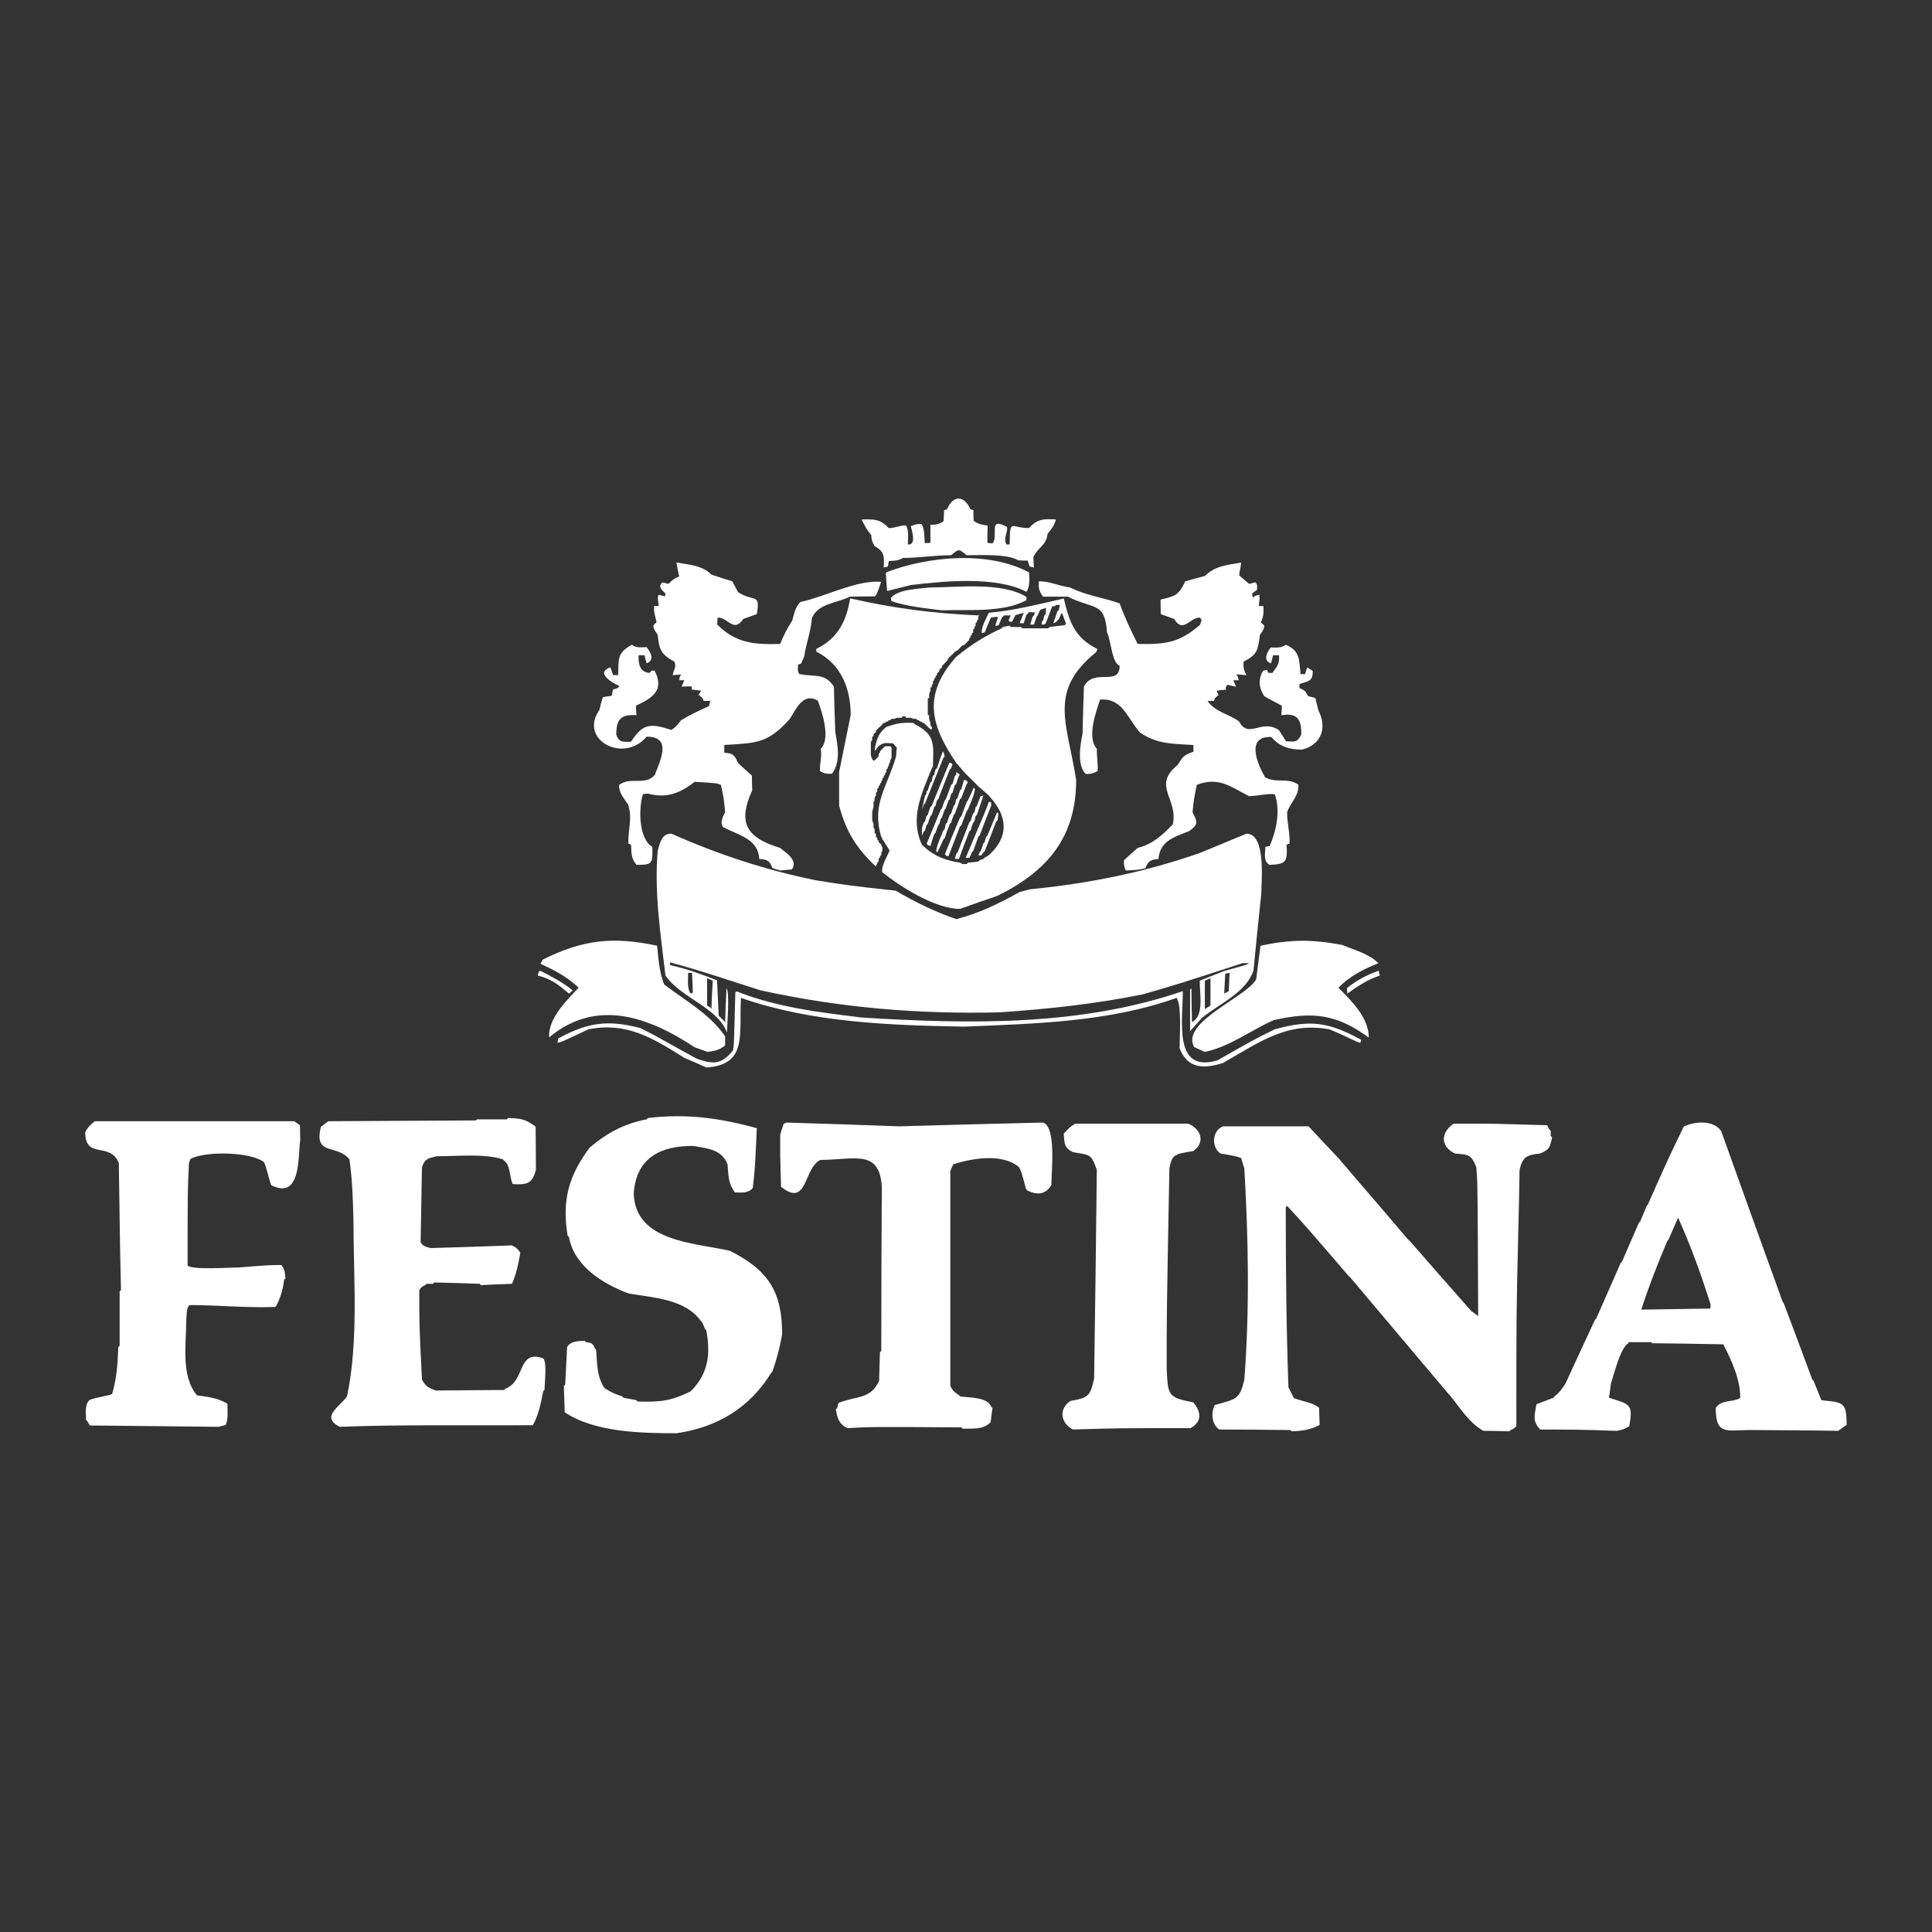 <?xml version="1.0" encoding="UTF-8"?> <svg xmlns="http://www.w3.org/2000/svg" xmlns:xlink="http://www.w3.org/1999/xlink" width="2500" height="2500" viewBox="0,0,256,256"><rect x="0" y="0" width="256" height="256" fill="#333333" stroke="none"/> <g fill="none" fill-rule="evenodd" stroke="none" stroke-width="1" stroke-linecap="butt" stroke-linejoin="miter" stroke-miterlimit="10" stroke-dasharray="" stroke-dashoffset="0" font-family="none" font-weight="none" font-size="none" text-anchor="none" style="mix-blend-mode: normal"> <g transform="scale(1.328,1.328)"> <g> <path d="M0,0h192.756v192.756h-192.756z" fill-opacity="0" fill="#ffffff"></path> <path d="M72.539,103.024c-0.965,-2.547 -4.559,-3.405 -6.141,-5.685c-0.483,-4.129 -1.126,-8.232 -0.778,-12.416c0.241,-0.831 0.375,-1.743 1.368,-1.743c4.639,2.064 9.359,3.62 14.346,4.639c3.352,0.537 3.352,0.537 8.018,1.046c1.984,1.153 3.889,2.092 6.061,2.843c2.306,-0.59 4.263,-1.556 6.328,-2.708c0.35,-0.081 0.697,-0.188 1.047,-0.268c5.898,-0.59 11.289,-1.663 16.92,-3.62l4.666,-1.931c1.984,0 1.475,4.827 1.475,6.006c-0.268,2.547 -0.535,5.068 -0.777,7.643c-0.725,2.198 -3.379,3.298 -5.094,4.692c-0.43,0.456 -0.832,0.911 -1.234,1.367v-4.13c0.031,-0.057 0.078,-0.104 0.135,-0.134c0,1.1 0.025,2.226 0.053,3.353c1.26,-0.617 0.75,-2.869 0.777,-4.13c0.805,-0.321 1.637,-0.644 2.441,-0.966c2.332,-0.644 2.332,-0.644 2.467,-0.777h-0.645c-6.328,2.064 -6.328,2.064 -9.947,3.11c-4.748,0.966 -9.52,1.476 -14.348,1.797c-8.125,0.188 -15.847,-0.456 -23.785,-2.199c-3.003,-0.938 -5.98,-1.983 -9.037,-2.788v0.268c1.663,0.376 3.084,0.885 4.693,1.528c0.054,1.153 0.107,2.333 0.161,3.514l0.644,0.644c0.027,-1.127 0.08,-2.253 0.134,-3.353c0.347,0.35 0.052,3.728 0.052,4.398zM122.148,99.137c0.025,-0.644 0.08,-1.314 0.107,-1.984c0.133,-0.026 0.268,-0.054 0.428,-0.081c-0.027,0.591 -0.053,1.207 -0.08,1.824c-0.134,0.08 -0.294,0.161 -0.455,0.241zM120.217,100.692v-2.843l0.562,-0.241v2.734c-0.187,0.108 -0.375,0.216 -0.562,0.35zM70.984,100.692c-0.081,-0.161 -0.081,-0.161 -0.429,-0.35v-2.734l0.563,0.241c-0.059,0.947 -0.103,1.895 -0.134,2.843zM68.919,99.137c-0.402,-0.51 -0.241,-1.421 -0.268,-2.065h0.402l0.08,1.958c-0.053,0.027 -0.133,0.08 -0.214,0.107zM70.474,106.511c-0.724,-0.321 -1.475,-0.67 -2.199,-0.965c-3.164,-1.984 -5.739,-3.594 -9.573,-2.843c-2.709,1.287 -2.709,1.287 -3.084,1.341c0.027,-0.134 0.054,-0.269 0.081,-0.43c2.976,-1.608 4.907,-1.876 8.178,-1.045c2.065,1.019 3.754,2.064 5.685,3.084c1.609,0.562 2.44,0.562 3.566,-0.832c0.107,-0.51 0.107,-0.51 0.241,-5.818l0.161,-0.081c3.942,1.582 8.259,2.092 12.442,2.602c10.726,0.67 21.774,0.885 32.044,-2.628c0.027,2.843 -1.02,8.259 3.486,6.892c3.621,-2.065 3.621,-2.065 5.686,-3.084c3.592,-0.992 5.389,-0.724 8.635,1.046c-0.027,0.107 -0.055,0.188 -0.082,0.295c-0.402,-0.054 -1.18,-0.563 -3.109,-1.341c-4.236,-0.777 -6.973,1.287 -10.592,3.352c-1.932,0.617 -3.566,0.591 -4.346,-1.475c0,-1.046 0.242,-4.237 -0.295,-5.015c-6.756,2.414 -14.104,2.574 -21.21,2.869c-7.428,-0.134 -15.205,-0.402 -22.257,-2.869c-0.213,3.62 0.698,6.677 -3.458,6.945zM70.608,104.955c-0.429,-0.16 -0.858,-0.294 -1.287,-0.455c-4.585,-3.03 -9.788,-4.935 -14.534,-0.992c-0.107,-1.904 1.77,-3.701 2.95,-4.961c-1.207,-1.126 -2.279,-1.663 -3.808,-2.387c0.082,-0.128 0.154,-0.262 0.214,-0.402c3.996,-2.011 7.052,-2.333 11.423,-1.395c0.134,1.314 0.215,2.628 0.697,3.861c2.146,1.636 4.559,2.95 6.087,5.176v0.911c-0.615,0.484 -0.991,0.538 -1.742,0.644zM120.217,104.955c-0.35,-0.16 -0.697,-0.321 -1.072,-0.482c-1.367,-2.493 5.201,-4.961 6.193,-6.757c0.135,-1.127 0.295,-2.226 0.43,-3.353c3.031,-0.644 5.121,-0.644 8.152,-0.08c1.232,0.509 2.682,0.885 3.619,1.823c-1.555,0.617 -2.842,1.287 -3.994,2.44c1.312,1.341 3.029,2.977 3.029,4.987c-3.191,-2.359 -5.631,-2.628 -9.492,-1.742c-2.307,1.02 -4.398,2.655 -6.865,3.164zM56.772,99.137c-1.02,-0.858 -1.771,-1.475 -3.111,-1.797c0.081,-0.402 0.081,-0.402 0.241,-0.482c1.18,0.59 2.226,1.153 3.245,1.957c-0.107,0.107 -0.241,0.214 -0.375,0.322zM134.43,99.137c0,-0.188 -0.027,-0.376 -0.027,-0.563c1.02,-0.777 1.984,-1.313 3.164,-1.716c0.027,0.134 0.053,0.295 0.107,0.482c-1.287,0.429 -2.119,1.019 -3.244,1.797z" fill="#ffffff"></path> <path d="M97.021,61.407h0.51l0.563,-0.107l0.59,-0.08l0.992,-0.081l1.502,-0.241l1.154,-0.214l1.26,-0.242l1.125,-0.241l0.724,-0.135l0.538,-0.133l0.375,1.635l0.482,0.966l0.455,0.804l0.457,0.537l0.697,0.536l0.428,0.509l-0.937,1.046l-0.778,1.073l-1.019,2.038l-0.241,1.555l0.241,1.797l0.295,1.447l0.242,1.368l0.295,1.502l0.187,1.126l-0.107,1.555l-0.295,1.502l-0.67,1.85l-0.645,1.154l-0.617,1.152l-0.697,0.805l-1.1,1.153l-0.965,0.67l-1.339,0.858l-1.717,0.805l-1.527,0.509l-1.503,0.537l-0.617,0.026l-1.957,-0.455l-2.575,-1.314l-1.662,-1.126l-1.154,-0.564l-0.67,-0.697l0.456,-1.501l-0.939,-2.012l-0.107,-2.199l0.375,-1.635l0.323,-0.804l0.643,-1.154l0.402,-1.153l0.107,-0.938l-0.536,0.482l-0.67,0.831l-0.617,-0.214l-0.134,-0.966v-1.287l0.617,-1.072l0.724,-0.697l0.616,-0.375l0.912,-0.323l0.885,-0.16l0.724,0.16l0.67,0.268l0.537,0.349l-0.054,-1.126l0.08,-1.421l0.403,-1.261l0.644,-1.153l0.697,-1.018l0.885,-1.073l0.804,-0.697l0.644,-0.59l0.483,-1.261z" fill-opacity="0" fill="#ffffff"></path> <path d="M56.262,138.287l0.134,-0.134c0.054,-1.233 0.134,-2.494 0.188,-3.728c0.295,-0.616 1.153,-0.616 1.743,-0.644l0.134,0.134c0.483,0.054 0.724,0.107 0.885,0.617c0.054,0.054 0.081,0.106 0.134,0.134c0.107,1.367 0.054,2.574 0.778,3.754l0.134,0.135c0.777,0.455 0.777,0.455 1.689,0.777l0.134,0.134c0.429,0.081 0.831,0.161 1.287,0.241c0.027,0.054 0.08,0.107 0.134,0.135c2.226,0.054 3.271,-0.027 5.283,-1.02c0.03,-0.057 0.077,-0.104 0.134,-0.134c1.636,-1.743 1.85,-3.594 1.421,-5.953l-0.134,-0.134c-0.081,-0.215 -0.161,-0.43 -0.268,-0.644c-0.027,-0.054 -0.081,-0.081 -0.107,-0.107c-1.582,-2.253 -4.773,-2.36 -7.24,-2.789c-2.521,-0.938 -5.443,-2.708 -5.953,-5.631c-0.027,-0.054 -0.081,-0.081 -0.134,-0.134c-0.59,-3.54 0.107,-5.98 2.199,-8.796c0.054,-0.026 0.081,-0.08 0.134,-0.107c1.663,-1.395 3.406,-2.306 5.551,-2.708c0.053,-0.054 0.081,-0.107 0.134,-0.135c3.834,-0.455 7.16,0 10.86,1.02c-0.188,4.022 -0.188,4.022 -0.402,5.953c-0.043,0.039 -0.079,0.084 -0.107,0.134c-0.563,0.429 -0.966,0.322 -1.689,0.322c-0.671,-0.993 -0.617,-1.583 -0.724,-2.789c-0.59,-1.528 -1.958,-1.582 -3.406,-1.851c-3.245,-0.026 -5.685,1.153 -5.953,4.693v0.134c0.215,4.72 5.98,4.826 9.573,5.631c3.808,1.904 5.229,4.022 5.229,8.313c-0.214,1.34 -0.536,2.467 -0.965,3.754c-0.054,0.054 -0.107,0.08 -0.134,0.134c-2.146,3.459 -5.336,5.417 -9.439,6.007c-3.459,0 -8.152,-0.081 -11.155,-2.092zM128.879,142.819c-0.03,-0.058 -0.077,-0.105 -0.135,-0.135h-0.375c-2.252,-0.026 -4.479,-0.053 -6.73,-0.053c-0.725,-0.51 -0.832,-1.663 -0.43,-2.441c2.037,-0.59 2.494,-0.482 2.949,-2.547c0.537,-6.972 0.402,-14.078 0,-21.05c-0.107,-0.349 -0.215,-0.697 -0.32,-1.046c-0.51,-0.188 -0.51,-0.188 -2.066,-0.456c-0.938,-0.644 -0.83,-2.306 0.27,-2.708h8.527c0.94,1.017 1.887,2.026 2.842,3.029c0.027,0.054 0.08,0.107 0.135,0.135c0.24,0.295 0.508,0.617 0.777,0.911c0.027,0.027 0.08,0.081 0.107,0.135c2.037,2.359 4.049,4.72 6.086,7.105c0.027,0.027 0.08,0.081 0.135,0.107c2.037,2.333 4.076,4.666 6.141,6.999c0.215,0.161 0.455,0.322 0.697,0.51c-0.055,-13.301 -0.055,-13.301 -0.188,-14.856c-0.51,-1.286 -0.752,-1.233 -2.146,-1.367c-1.475,-0.724 -1.393,-2.118 -0.105,-2.977c3.994,0 3.994,0 9.33,0.161c0.055,0.134 0.135,0.295 0.215,0.429c0.055,0.054 0.08,0.081 0.135,0.134v0.51l0.135,0.135c-0.215,0.992 -0.242,1.206 -1.182,1.608c-1.34,0.161 -1.742,0.295 -2.064,1.636v0.107c-0.025,2.064 -0.08,4.13 -0.133,6.221v0.107c-0.189,7.884 -0.189,7.884 -0.189,19.146c-0.293,0.268 -0.293,0.268 -0.562,0.375c-0.057,0.031 -0.103,0.078 -0.133,0.135c-0.867,-0.031 -1.734,-0.049 -2.602,-0.054c-1.449,-0.831 -2.307,-2.279 -3.352,-3.566c-0.055,-0.054 -0.082,-0.107 -0.135,-0.135c-3.271,-3.888 -6.543,-7.749 -9.814,-11.638c-0.055,-0.026 -0.08,-0.08 -0.135,-0.107c-4.209,-4.907 -4.209,-4.907 -6.141,-6.999c-0.025,0.054 -0.08,0.081 -0.133,0.135c0,6.007 0.053,11.986 0.268,17.966c0.188,0.349 0.348,0.725 0.535,1.073c0.912,0.375 1.744,0.375 2.521,0.965c0.027,0.563 0.027,1.126 0.055,1.716c-0.94,0.511 -1.745,0.592 -2.79,0.645zM106.139,113.107c0.03,-0.057 0.077,-0.104 0.135,-0.134c0.348,-0.402 0.562,-0.59 1.018,-0.858h11.264c1.287,0.536 1.742,1.851 0.51,2.735c-1.422,0.241 -1.422,0.241 -1.797,0.455c-0.055,0.027 -0.107,0.081 -0.135,0.107l-0.135,0.135c-0.188,0.402 -0.188,0.402 -0.32,1.046c-0.27,14.346 -0.27,14.346 -0.27,19.897c0.135,2.681 0.027,2.949 2.656,3.432c0.723,0.858 0.965,1.877 -0.27,2.574c-7.213,0 -7.213,0 -11.744,0.135c-1.234,-0.645 -1.422,-2.039 -0.268,-2.843c1.822,-0.322 2.01,-0.483 2.387,-2.253c0.105,-6.945 0.188,-13.891 0.268,-20.809c-0.59,-1.662 -0.67,-1.448 -2.387,-1.77c-0.912,-0.454 -0.832,-0.883 -0.912,-1.849zM83.399,140.62c0.027,-0.054 0.081,-0.08 0.134,-0.134c0.032,-0.173 0.077,-0.343 0.134,-0.51c1.877,-0.724 3.191,-0.349 4.049,-2.199c0.026,-0.965 0.053,-1.903 0.08,-2.842c0.027,-0.054 0.081,-0.081 0.134,-0.135c0,-5.47 0.027,-10.94 0.054,-16.411c-0.242,-3.78 -2.762,-2.654 -6.141,-2.654c-1.689,0.858 -1.26,4.8 -3.915,2.682c-0.027,-1.037 -0.054,-2.074 -0.081,-3.111v-0.133v-1.932c0.027,-0.134 0.081,-0.268 0.107,-0.402c0.081,-0.241 0.161,-0.455 0.241,-0.697c0.081,-0.053 0.188,-0.107 0.295,-0.134c3.727,0.107 7.481,0.241 11.236,0.376c4.773,-0.135 9.573,-0.269 14.346,-0.376c1.34,0.402 0.83,4.961 0.83,6.248c-0.615,0.966 -1.42,0.992 -2.385,0.536l-0.135,-0.134c-0.455,-1.689 -0.455,-1.689 -0.697,-2.199c-1.662,-1.394 -4.586,-0.911 -6.57,-0.294c-0.107,0.214 -0.188,0.455 -0.295,0.67v21.452c0.241,0.482 0.402,0.616 0.858,0.912c0.027,0.026 0.081,0.08 0.107,0.134c0.912,0.134 2.763,0.054 3.11,1.02c0.027,0.053 0.08,0.08 0.135,0.134c-0.082,0.482 -0.135,0.965 -0.188,1.421c-0.777,0.777 -1.797,0.617 -2.79,0.644l-0.134,-0.134c-9.037,-0.054 -9.037,-0.054 -11.37,0.08c-0.827,-0.403 -1.015,-0.993 -1.149,-1.878zM8.692,141.772l-0.107,-0.106c0,-0.697 -0.161,-1.476 0.349,-1.984c0.805,-0.295 1.957,-0.429 2.252,-0.59c0.456,-1.528 0.563,-3.084 0.617,-4.666c0.03,-0.057 0.077,-0.104 0.134,-0.134v-3.889v-0.107v-1.447c0.039,-0.043 0.084,-0.079 0.134,-0.107c-0.058,-2.368 -0.103,-4.737 -0.134,-7.106v-0.134l-0.081,-5.443c-0.858,-2.199 -3.352,-0.322 -3.352,-3.084c0.268,-0.537 0.509,-0.725 0.965,-1.1h19.897l0.563,0.402c0,0.482 0.027,0.965 0.027,1.475c-0.241,1.689 0.107,6.007 -2.896,4.505c-0.214,-0.509 -0.456,-1.797 -0.724,-2.306c-1.261,-0.992 -5.712,-1.153 -7.321,-0.322c-0.073,0.135 -0.127,0.28 -0.161,0.43c-0.134,2.734 -0.134,2.734 -0.134,10.216c0.456,0.456 4.291,0.188 5.095,0.188c3.111,-0.242 3.111,-0.242 4.264,-0.242c0.349,0.483 0.349,0.725 0.402,1.341c-0.054,0.054 -0.107,0.081 -0.134,0.135c-0.134,1.046 -0.322,1.662 -0.777,2.601c-0.054,0.027 -0.081,0.081 -0.134,0.107c-2.842,0.107 -5.685,-0.188 -8.527,-0.188c-0.348,0.295 -0.268,1.072 -0.322,1.502c0,2.359 -0.563,5.577 1.073,7.508c1.18,0.161 2.011,0.241 3.03,0.831c0,0.751 0.107,1.422 -0.161,2.118c-0.241,0.055 -0.483,0.135 -0.697,0.188c-4.291,-0.054 -8.581,-0.081 -12.872,-0.134c-0.081,-0.135 -0.161,-0.295 -0.268,-0.458zM47.467,111.794c0.053,-0.027 0.081,-0.081 0.134,-0.107h2.976c0.031,-0.057 0.077,-0.104 0.134,-0.135c1.341,0.054 1.689,0.107 2.735,0.858c0,1.422 0.027,2.869 0.027,4.317c-0.375,1.367 -0.858,1.502 -2.306,1.421c-0.349,-0.67 -0.215,-1.877 -0.858,-2.333c-0.054,-0.053 -0.08,-0.107 -0.134,-0.134c-1.823,-0.616 -4.612,-0.295 -6.569,-0.321c-0.858,0.214 -1.207,0.214 -1.502,1.099c-0.054,2.494 -0.081,4.988 -0.134,7.481c0.215,0.43 0.563,0.456 0.992,0.59c2.709,-0.08 5.417,-0.16 8.125,-0.268c0.429,0.215 0.563,0.349 0.831,0.725c-0.188,1.099 -0.375,2.064 -0.831,3.11c-1.046,0.026 -2.065,0.08 -3.111,0.134c-0.026,-0.054 -0.08,-0.107 -0.107,-0.134c-1.51,-0.058 -3.02,-0.103 -4.531,-0.135c-0.057,0.031 -0.104,0.078 -0.134,0.135h-0.644c-0.053,0.026 -0.08,0.08 -0.134,0.134c-0.322,0.134 -0.402,0.188 -0.59,0.51c0,3.619 0,3.619 0.268,8.902c0.322,0.67 0.67,0.831 1.368,1.1c2.279,-0.027 4.559,-0.027 6.838,-0.054c0.054,-0.054 0.081,-0.107 0.134,-0.134c2.011,-0.778 1.153,-3.916 3.754,-3.03c0.402,0.375 0.134,2.547 0.134,3.164c-0.057,0.03 -0.104,0.077 -0.134,0.134c-0.241,1.233 -0.429,2.253 -1.019,3.379c-6.409,0.054 -12.844,-0.08 -19.28,0.161c-1.958,-0.966 0,-2.011 0.724,-3.03c1.18,-5.497 0.644,-12.066 0.644,-17.591c-0.054,-2.038 -0.107,-4.049 -0.402,-6.061c-1.207,-1.556 -3.594,-0.295 -2.843,-3.245l0.724,-0.562zM154.996,139.467c0.027,-0.054 0.08,-0.106 0.107,-0.134c0.537,-0.456 0.537,-0.456 1.1,-1.287c0.965,-2.118 1.957,-4.236 2.924,-6.328c0.03,-0.057 0.076,-0.104 0.133,-0.135c0.805,-1.85 1.637,-3.7 2.439,-5.551c0.031,-0.057 0.078,-0.103 0.135,-0.134c0.564,-1.287 1.127,-2.601 1.689,-3.889c0.027,-0.054 0.08,-0.08 0.135,-0.134c0.215,-0.51 0.43,-1.046 0.643,-1.556l0.107,-0.106c2.012,-4.532 2.012,-4.532 3.594,-7.804c1.1,-0.536 2.949,-0.67 3.727,0.429c2.039,5.686 4.076,11.37 6.141,17.055c0.027,0.027 0.082,0.081 0.107,0.135c0.96,2.534 1.908,5.072 2.844,7.615c0.053,0.054 0.107,0.08 0.133,0.134c0.27,0.644 0.51,1.287 0.779,1.931c2.172,0.242 2.52,0.135 2.52,2.467c-0.268,0.188 -0.562,0.376 -0.832,0.591c-2.922,-0.054 -5.871,-0.054 -8.795,-0.081h-0.135c-2.332,0.054 -3.297,0.43 -3.297,-2.198c0.59,-0.886 1.582,-0.51 2.439,-0.992c0.055,-1.743 -0.885,-3.835 -1.689,-5.363c-2.377,-0.049 -4.755,-0.085 -7.133,-0.107v-0.107h-2.332v0.107c-0.805,0.456 -1.395,2.977 -1.744,4.022c-0.053,0.455 -0.133,0.938 -0.188,1.421c2.039,0.644 2.441,0.59 2.012,2.843c-0.59,0.322 -0.59,0.322 -1.234,0.456c-0.91,0 -1.689,-0.134 -7.643,-0.134c-0.805,-0.832 -0.562,-1.449 -0.375,-2.521zM166.367,123.807c0.025,-0.026 0.08,-0.08 0.105,-0.107c0.322,-0.751 0.645,-1.475 0.967,-2.198c1.287,2.842 2.305,5.711 3.244,8.661c0,0.134 -0.027,0.269 -0.027,0.402c-2.307,0.026 -4.586,0.08 -6.891,0.107c0.751,-2.333 1.635,-4.586 2.602,-6.865z" fill="#ffffff"></path> <path d="M74.604,95.892c0.039,-0.042 0.084,-0.078 0.134,-0.107c0.161,-0.027 0.349,-0.081 0.537,-0.107c0.026,-0.107 0.081,-0.188 0.107,-0.294c0.054,-0.027 0.081,-0.081 0.134,-0.107c0.081,-0.456 0.161,-0.885 0.242,-1.314c0.057,-0.031 0.103,-0.077 0.134,-0.134c0.054,-0.322 0.08,-0.67 0.134,-1.019c0.054,-0.053 0.081,-0.107 0.134,-0.134c0.188,-1.287 0.188,-1.287 0.161,-2.091c-0.093,-0.048 -0.193,-0.084 -0.295,-0.107l-0.134,-0.134v-0.375l0.134,-0.134h0.537c0.027,0.053 0.08,0.08 0.107,0.134c0.349,0.054 0.697,0.08 1.046,0.134c0.027,0.026 0.081,0.08 0.134,0.107h0.51c0.03,0.057 0.077,0.104 0.134,0.134h0.509l0.134,0.134c0.456,0.08 0.938,0.161 1.421,0.268c-0.161,0.59 -0.134,1.314 -0.805,1.314c-0.241,-0.831 -0.778,-1.045 -1.689,-0.965c-0.161,0.295 -0.161,0.295 -0.509,2.253c0.134,0.027 0.268,0.08 0.402,0.107l0.134,0.134h0.778c0.053,0.027 0.08,0.08 0.134,0.134h0.51c-0.054,0.51 -0.054,0.51 -0.215,0.805c-0.19,0.023 -0.378,0.059 -0.563,0.107c-0.027,-0.054 -0.081,-0.107 -0.107,-0.134h-0.269l-0.134,-0.134c-0.322,-0.026 -0.644,-0.026 -0.938,-0.026c-0.081,0.375 -0.161,0.777 -0.215,1.18c-0.054,0.054 -0.107,0.08 -0.134,0.134c0.027,0.161 0.08,0.348 0.134,0.509c0.161,0.08 0.349,0.161 0.536,0.241v0.456c-0.992,0.026 -1.957,-0.322 -2.896,-0.536c-0.052,-0.14 -0.088,-0.285 -0.108,-0.433zM84.418,98.359c-0.027,-0.054 -0.081,-0.081 -0.107,-0.135c-0.349,-0.026 -0.697,-0.08 -1.046,-0.106c-0.054,-0.055 -0.081,-0.107 -0.134,-0.135h-0.51c-0.054,-0.054 -0.081,-0.107 -0.134,-0.134c-0.456,-0.054 -0.938,-0.081 -1.421,-0.134l-0.134,-0.135c-0.145,-0.026 -0.289,-0.061 -0.429,-0.107v-0.321c0.536,-0.269 0.644,-0.938 0.697,-1.501c0.026,-0.054 0.08,-0.081 0.134,-0.134c0.027,-0.349 0.081,-0.67 0.107,-1.019l0.134,-0.134c0.081,-0.75 0.188,-1.475 0.268,-2.198c0.134,0 0.134,0 0.134,-0.269h-0.134v-0.241c-0.14,-0.046 -0.284,-0.082 -0.429,-0.107v-0.456c0.483,0 0.965,0.027 1.475,0.054c0.026,0.027 0.08,0.054 0.107,0.107h0.536l0.134,0.134c0.885,0.107 2.226,-0.107 2.44,0.912c-0.054,0.026 -0.081,0.081 -0.134,0.107c-0.081,0.241 -0.161,0.456 -0.214,0.697c-0.134,0.026 -0.295,0.053 -0.429,0.107v-0.537c-0.045,-0.044 -0.09,-0.089 -0.134,-0.134c-0.134,-0.026 -0.241,-0.081 -0.375,-0.134c-0.054,-0.027 -0.081,-0.081 -0.134,-0.107c-0.383,-0.058 -0.767,-0.103 -1.153,-0.134l-0.402,1.931h0.536c0.027,0.053 0.054,0.08 0.107,0.134h0.777c0.054,0.026 0.081,0.081 0.134,0.134l0.402,0.081c0.054,0.429 0.054,0.429 -0.107,0.724c-0.429,0.027 -0.429,0.027 -1.448,-0.161l-0.134,-0.134h-0.402c-0.027,0.027 -0.081,0.081 -0.107,0.134v0.269c-0.054,0.027 -0.107,0.08 -0.134,0.107c-0.027,0.59 -0.027,1.152 -0.054,1.716c0.348,0.08 0.724,0.134 1.073,0.241c0.054,0.027 0.08,0.081 0.134,0.107c0.214,-0.026 0.429,-0.08 0.644,-0.107c0.054,-0.054 0.081,-0.107 0.134,-0.134l0.375,-0.375c0.054,0.026 0.107,0.08 0.134,0.106c0.054,0.081 0.081,0.188 0.134,0.269c-0.054,0.026 -0.081,0.08 -0.134,0.134v0.241c-0.026,0.054 -0.08,0.081 -0.134,0.135c-0.054,0.188 -0.134,0.348 -0.215,0.536c-0.133,0.025 -0.266,0.079 -0.428,0.106zM88.682,99.003l-0.107,-0.107c-0.751,-0.161 -1.314,-0.322 -1.984,-0.644c-0.027,-0.805 -0.027,-0.805 0.134,-1.475h0.563c0.027,0.134 0.081,0.294 0.107,0.429c-0.134,0 -0.134,0 -0.134,0.241h0.134c0.885,1.689 3.486,0.107 1.824,-1.287c-0.054,-0.054 -0.107,-0.08 -0.134,-0.134c-0.402,-0.134 -0.777,-0.242 -1.153,-0.375c-0.054,-0.054 -0.107,-0.081 -0.134,-0.134c-0.134,-0.134 -0.268,-0.241 -0.402,-0.375c-0.053,-0.054 -0.08,-0.107 -0.134,-0.134c-0.832,-3.164 2.065,-3.137 4.291,-2.467v0.268c-0.057,0.03 -0.104,0.077 -0.134,0.134v0.51c-0.054,0.053 -0.107,0.08 -0.134,0.134v0.241l-0.134,0.134h-0.402v-0.751c-0.026,-0.054 -0.081,-0.107 -0.107,-0.134c-0.268,-0.214 -0.268,-0.214 -1.046,-0.402c-0.054,0.027 -0.081,0.081 -0.107,0.134h-0.268c-0.057,0.03 -0.104,0.077 -0.134,0.134c-0.161,0.081 -0.161,0.081 -0.402,0.644c-0.027,0.027 -0.081,0.08 -0.107,0.134c0.483,1.287 1.931,1.126 2.762,2.172c0.081,0.322 0.134,0.617 0.215,0.939c-0.054,0.026 -0.107,0.08 -0.134,0.106c-0.322,1.233 -0.804,1.636 -2.065,1.958c-0.053,0.026 -0.107,0.08 -0.134,0.107zM94.501,95.785v-0.134v-1.288v-0.134v-0.777l-1.448,0.08c-0.074,0.147 -0.137,0.299 -0.188,0.456h-0.456v-1.341c0.571,-0.05 1.143,-0.086 1.716,-0.107c0.027,0.054 0.081,0.081 0.134,0.134c1.314,-0.053 2.655,-0.08 3.996,-0.134v1.556c-0.188,-0.054 -0.35,-0.081 -0.51,-0.134c-0.057,-0.03 -0.104,-0.077 -0.135,-0.134c-0.027,-0.081 -0.08,-0.188 -0.107,-0.295h-1.34c-0.027,1.609 -0.027,3.218 -0.027,4.827c0.134,0.161 0.134,0.161 0.832,0.268c-0.052,0.175 -0.087,0.354 -0.107,0.536h-3.165c-0.027,-0.188 -0.053,-0.375 -0.081,-0.536c0.242,-0.08 0.51,-0.161 0.778,-0.241c0.027,-0.859 0.081,-1.744 0.108,-2.602zM100.453,97.071c-0.053,-0.053 -0.105,-0.08 -0.133,-0.134v-1.045c-0.055,-0.027 -0.08,-0.081 -0.135,-0.107v-1.287c-0.053,-0.053 -0.08,-0.107 -0.135,-0.134c-0.025,-0.911 0.107,-1.099 -0.803,-1.394v-0.456c0.428,-0.161 0.428,-0.161 2.895,-0.349c0,0.107 0.027,0.214 0.055,0.321c-0.162,0.215 -0.162,0.215 -0.457,0.322c-0.053,0.027 -0.08,0.081 -0.133,0.134v1.019l0.133,0.134v1.18c0.055,0.027 0.082,0.08 0.135,0.107v0.911c0.027,0.027 0.08,0.081 0.135,0.134v0.912c0.025,0.027 0.08,0.081 0.133,0.107l0.082,0.563c0.188,0.053 0.375,0.107 0.59,0.188v0.456c-0.182,0.02 -0.361,0.056 -0.537,0.106c-0.057,0.031 -0.104,0.078 -0.135,0.135c-0.615,0.026 -1.205,0.08 -1.822,0.107h-0.27c0,-0.188 -0.025,-0.349 -0.025,-0.537c0.133,-0.053 0.268,-0.08 0.428,-0.106zM104.449,97.85c0.055,-0.054 0.107,-0.081 0.135,-0.134h0.133c-0.053,-0.805 -0.08,-1.636 -0.133,-2.44c-0.03,-0.057 -0.077,-0.104 -0.135,-0.134v-0.778c-0.029,-0.05 -0.065,-0.095 -0.107,-0.134v-0.644c-0.053,-0.054 -0.107,-0.081 -0.133,-0.134c-0.058,-0.302 -0.103,-0.606 -0.135,-0.912c-0.188,-0.026 -0.375,-0.081 -0.562,-0.107c0,-0.188 0.025,-0.349 0.025,-0.536c0.057,-0.03 0.104,-0.077 0.135,-0.134c1.18,-0.027 1.717,-0.269 2.602,0.536c0.027,0.026 0.08,0.081 0.133,0.107l0.885,0.804c0.055,0.027 0.082,0.081 0.135,0.107c0.055,0.054 0.08,0.107 0.135,0.134c0.59,0.509 1.207,1.019 1.797,1.555c0.053,0.027 0.08,0.081 0.133,0.134h0.135c-0.053,-0.456 -0.08,-0.885 -0.135,-1.314c-0.053,-0.027 -0.08,-0.081 -0.133,-0.107v-0.777c-0.027,-0.054 -0.082,-0.107 -0.107,-0.134c-0.08,-0.804 -0.107,-0.912 -0.832,-1.126v-0.456c0.107,-0.027 0.215,-0.053 0.295,-0.081l0.135,-0.134c0.59,-0.054 1.207,-0.107 1.822,-0.134v0.643c-0.16,0.027 -0.295,0.054 -0.428,0.081c-0.027,0.349 -0.055,0.724 -0.107,1.072c0.057,0.03 0.103,0.077 0.133,0.134v0.912c0.055,0.027 0.082,0.081 0.135,0.107v1.046c0.053,0.027 0.08,0.081 0.135,0.134l0.24,2.574c-0.24,0.027 -0.51,0.054 -0.75,0.081c-0.455,-0.376 -0.885,-0.751 -1.314,-1.1c-0.027,-0.054 -0.08,-0.107 -0.107,-0.135c-0.053,-0.053 -0.107,-0.106 -0.133,-0.134c-0.35,-0.295 -0.697,-0.59 -1.047,-0.911c-0.053,-0.027 -0.08,-0.081 -0.135,-0.107c-0.348,-0.322 -0.67,-0.617 -1.018,-0.912c-0.055,-0.053 -0.107,-0.107 -0.135,-0.134c-0.51,-0.456 -0.51,-0.456 -0.912,-0.644v0.912c0.055,0.027 0.08,0.081 0.135,0.134v0.644c0.053,0.027 0.08,0.08 0.135,0.107c0.105,0.697 0.213,1.395 0.348,2.091c0.215,0.055 0.457,0.081 0.697,0.107c-0.053,0.188 -0.08,0.376 -0.107,0.563c-0.24,0.026 -0.455,0.054 -0.67,0.08c-0.055,0.054 -0.107,0.081 -0.135,0.135c-0.455,0 -0.885,0.026 -1.34,0.026c-0.027,-0.188 -0.055,-0.349 -0.08,-0.536c0.077,0.003 0.157,0.003 0.237,0.003zM111.582,96.938c0.027,-0.026 0.055,-0.08 0.107,-0.106c0.455,-0.296 0.455,-1.529 0.537,-2.092c0.025,-0.053 0.08,-0.081 0.107,-0.107c0.053,-0.59 0.08,-1.126 0.133,-1.689c0.055,-0.054 0.08,-0.107 0.135,-0.134c0.027,-0.509 0.08,-1.045 0.133,-1.555c0.027,-0.054 0.082,-0.08 0.109,-0.107c0.053,-0.321 0.105,-0.617 0.133,-0.938c0.055,-0.027 0.08,-0.081 0.135,-0.107h0.268c0.027,-0.054 0.08,-0.081 0.135,-0.134c0.08,0.054 0.16,0.08 0.24,0.134c0.055,0.026 0.107,0.08 0.135,0.107c0.402,0.563 0.777,1.126 1.18,1.689c0.027,0.054 0.055,0.081 0.107,0.134c0.43,0.59 0.857,1.207 1.287,1.796l0.133,0.134c0.082,0.134 0.189,0.268 0.27,0.402l0.133,0.134c0.135,0.161 0.27,0.322 0.377,0.509c0.053,0.027 0.08,0.081 0.133,0.134c0.188,0.027 0.35,0.054 0.537,0.081v0.456c-0.697,0.215 -1.395,0.403 -2.092,0.617c-0.027,0.027 -0.08,0.081 -0.135,0.134h-0.375c-0.053,-0.188 -0.107,-0.348 -0.133,-0.536c0.038,-0.043 0.083,-0.079 0.133,-0.107c0.08,-0.054 0.162,-0.081 0.27,-0.134v-0.134v-0.134c-0.055,-0.027 -0.107,-0.081 -0.135,-0.107c-0.055,-0.107 -0.107,-0.188 -0.135,-0.269l-0.133,-0.134c-0.107,-0.161 -0.107,-0.161 -0.51,-0.241c-0.055,0.026 -0.107,0.054 -0.135,0.107c-0.268,0.054 -0.51,0.081 -0.777,0.134c-0.027,0.027 -0.08,0.081 -0.135,0.134c-0.215,0.081 -0.428,0.161 -0.643,0.269c-0.055,0.027 -0.08,0.08 -0.135,0.107v1.045l0.562,0.081v0.456c-1.312,0.429 -1.312,0.429 -1.957,0.482zM113.111,94.096l0.133,-0.134v-1.019c0.031,-0.057 0.078,-0.104 0.135,-0.134c0.027,-0.188 0.027,-0.349 0.055,-0.509c1.045,1.421 1.045,1.421 1.098,1.663c-0.375,0.081 -0.777,0.188 -1.152,0.268h-0.135c-0.044,-0.045 -0.089,-0.09 -0.134,-0.135z" fill-opacity="0" fill="#ffffff"></path> <path d="M88.172,83.905c-0.03,-0.057 -0.077,-0.104 -0.134,-0.134v-0.134c-0.027,-0.053 -0.081,-0.107 -0.107,-0.134c-0.992,-3.298 0.59,-4.934 1.475,-8.018c0.027,-0.295 0.027,-0.59 0.081,-0.885l-0.134,-0.134c-0.074,-0.104 -0.154,-0.202 -0.241,-0.295c-0.67,-0.027 -0.965,-0.134 -1.448,0.295c-0.057,0.03 -0.104,0.077 -0.134,0.134c-0.054,0.08 -0.08,0.161 -0.134,0.241h-0.134c0.161,-0.858 0.322,-1.609 1.046,-2.199c0.037,-0.044 0.083,-0.08 0.134,-0.107c1.045,-0.375 1.582,-0.456 2.708,-0.402l0.134,0.134c2.038,1.019 1.877,2.011 1.797,4.264c-0.054,0.027 -0.08,0.08 -0.107,0.134c-1.045,2.574 -2.199,4.96 -0.992,7.616c1.153,1.126 2.28,1.555 3.808,1.796c0.107,0.053 0.188,0.107 0.268,0.134h0.402c0.026,-0.027 0.081,-0.081 0.107,-0.134c0.349,-0.027 0.698,-0.081 1.046,-0.107c0.055,-0.054 0.08,-0.107 0.135,-0.134c0.107,-0.054 0.24,-0.107 0.375,-0.134c0.053,-0.054 0.08,-0.107 0.135,-0.134c0.08,-0.053 0.16,-0.08 0.268,-0.134c0.027,-0.053 0.08,-0.08 0.135,-0.107c2.064,-1.85 1.85,-3.915 0.105,-5.819c-0.025,-0.054 -0.08,-0.107 -0.105,-0.134c-0.35,-0.322 -0.697,-0.617 -1.047,-0.912l-0.133,-0.134c-0.35,-0.349 -0.671,-0.697 -1.02,-1.02l-0.134,-0.134c-0.267,-0.298 -0.526,-0.602 -0.778,-0.912c-0.054,-0.054 -0.107,-0.081 -0.134,-0.134c-2.494,-3.673 -3.352,-6.65 -0.241,-10.324c0.027,-0.054 0.08,-0.107 0.107,-0.134l0.134,-0.134c1.448,-1.207 2.843,-2.065 4.533,-2.843c0.025,-0.053 0.08,-0.08 0.105,-0.134c0.215,-0.027 0.43,-0.081 0.672,-0.134c0.03,0.057 0.077,0.103 0.133,0.134h1.02c0.027,0.054 0.08,0.081 0.135,0.134h2.574l0.133,-0.134c0.51,-0.054 1.02,-0.134 1.557,-0.188l0.08,-0.161c-0.135,-0.349 -0.268,-0.724 -0.402,-1.073c-0.135,0.214 -0.215,0.429 -0.322,0.67c-0.053,0.027 -0.107,0.081 -0.133,0.107c-0.107,0.161 -0.107,0.161 -0.402,0.268c0.133,-0.402 0.268,-0.778 0.402,-1.18c0.039,-0.042 0.084,-0.078 0.133,-0.107c0.027,-0.188 0.08,-0.349 0.135,-0.536h-0.402c-0.055,0.053 -0.08,0.107 -0.135,0.134h-0.24l-0.645,1.689c-0.057,0.03 -0.103,0.077 -0.133,0.134h-0.27v-0.268c0.027,-0.054 0.08,-0.08 0.135,-0.134c0.027,-0.161 0.08,-0.349 0.135,-0.51c0.029,-0.057 0.076,-0.104 0.133,-0.134c0,-0.215 0,-0.402 0.027,-0.617c-0.215,0.081 -0.402,0.134 -0.59,0.188c-0.08,0.188 -0.16,0.375 -0.242,0.563c-0.025,0.027 -0.08,0.081 -0.107,0.134c-0.08,0.241 -0.188,0.509 -0.268,0.777h-0.375c0.08,-0.268 0.16,-0.536 0.24,-0.777l0.135,-0.134c0.027,-0.107 0.055,-0.214 0.107,-0.295c-0.215,-0.026 -0.43,-0.026 -0.617,-0.026c-0.053,0.056 -0.098,0.119 -0.133,0.188c-0.057,0.03 -0.104,0.077 -0.135,0.134c-0.08,0.241 -0.16,0.51 -0.242,0.778h-0.402c0.135,-0.349 0.27,-0.697 0.402,-1.046c-0.295,0.081 -0.562,0.161 -0.83,0.241c-0.107,0.214 -0.215,0.456 -0.35,0.67h-0.107c-0.105,-0.026 -0.16,-0.08 -0.24,-0.107c0.08,-0.188 0.135,-0.349 0.24,-0.537h-0.67c-0.053,0.027 -0.08,0.081 -0.135,0.134c-0.025,0.027 -0.08,0.081 -0.105,0.134c-0.101,0.21 -0.191,0.424 -0.27,0.643c-0.053,0.027 -0.08,0.081 -0.133,0.108h-0.242c0.08,-0.242 0.16,-0.51 0.242,-0.751v-0.134c-0.215,0.027 -0.457,0.053 -0.672,0.081c-0.213,0.482 -0.428,0.965 -0.615,1.475c-0.107,0.027 -0.215,0.054 -0.295,0.081c-0.055,-0.697 0.428,-1.395 0.697,-2.038c2.547,-0.214 4.986,-0.858 7.48,-1.421c0.562,2.333 1.072,3.916 3.352,5.042c-0.025,0.107 -0.08,0.188 -0.107,0.295c-4.826,3.915 -2.922,6.999 -2.01,12.764c0,5.739 -2.869,9.09 -7.83,11.558c-1.262,0.429 -2.494,0.858 -3.755,1.314c-2.467,0 -5.899,-2.172 -7.777,-3.674c-0.053,-0.67 0.483,-1.528 0.751,-2.145c-0.19,-0.321 -0.405,-0.67 -0.593,-0.965zM88.441,58.056c-0.027,-0.322 -0.027,-0.644 -0.054,-0.938c4.156,-1.609 10.216,-2.199 14.292,0c0.027,0.59 0.107,1.421 -0.268,1.931c-3.004,-1.582 -8.26,-1.073 -11.531,-0.671c-0.778,0.188 -1.582,0.402 -2.36,0.59z" fill="#ffffff"></path> <path d="M95.278,89.054l0.134,-0.134c0.027,-0.161 0.08,-0.349 0.134,-0.509h-0.375c-0.191,0.514 -0.37,1.033 -0.537,1.555c-0.188,-0.027 -0.375,-0.081 -0.536,-0.107c-0.054,-0.59 0.214,-1.019 0.402,-1.582h-0.375c-0.215,0.456 -0.429,0.938 -0.617,1.395c-0.176,-0.079 -0.355,-0.151 -0.537,-0.215c0.081,-0.268 0.161,-0.536 0.241,-0.777c0.03,-0.057 0.077,-0.104 0.134,-0.134c0.027,-0.188 0.081,-0.349 0.134,-0.509h-0.402c-0.134,0.375 -0.268,0.75 -0.375,1.153c-0.214,-0.053 -0.429,-0.08 -0.643,-0.134c0.026,-0.214 0.08,-0.429 0.107,-0.643c0.053,-0.054 0.107,-0.081 0.134,-0.134c0.053,-0.214 0.08,-0.429 0.134,-0.644c-0.617,0.188 -0.402,0.885 -0.858,1.126c-0.124,-0.046 -0.242,-0.11 -0.349,-0.188c-0.027,-0.509 0.134,-0.831 0.322,-1.314h-0.402c-0.061,0.165 -0.105,0.336 -0.134,0.51c-0.053,0.027 -0.081,0.08 -0.134,0.134c-0.054,0.241 -0.054,0.241 -0.215,0.348c-0.134,-0.08 -0.268,-0.161 -0.429,-0.214v-0.268c0.081,-0.268 0.188,-0.537 0.268,-0.778v-0.134c0,-0.134 0,-0.134 -0.268,-0.134v0.134c-0.027,0.054 -0.081,0.081 -0.134,0.134c-0.027,0.161 -0.08,0.349 -0.107,0.536c-0.054,0.027 -0.107,0.081 -0.134,0.107c-0.188,-0.027 -0.349,-0.08 -0.51,-0.107c0.027,-0.268 0.081,-0.536 0.134,-0.804c0.027,-0.027 0.054,-0.081 0.107,-0.107c0,-0.161 0.027,-0.295 0.027,-0.429c-0.081,-0.026 -0.188,-0.08 -0.269,-0.107v0.268c-0.053,0.054 -0.107,0.081 -0.134,0.134c-0.107,0.214 -0.241,0.429 -0.322,0.643c-0.161,-0.107 -0.322,-0.188 -0.456,-0.268v-0.375c0.026,-0.054 0.08,-0.081 0.134,-0.134c0.107,-0.375 0.241,-0.778 0.375,-1.153c0.402,0.188 0.402,0.188 1.287,0.885c0.053,0.053 0.081,0.107 0.134,0.134c0.965,0.509 1.823,0.965 2.842,1.313c0.027,0.027 0.081,0.081 0.134,0.107c0.563,0.107 1.1,0.188 1.689,0.269l0.134,0.134c0.723,-0.058 1.447,-0.103 2.172,-0.134l0.135,-0.134c0.59,-0.134 1.205,-0.268 1.822,-0.375c0.027,-0.054 0.08,-0.107 0.107,-0.134c0.188,-0.053 0.348,-0.107 0.537,-0.134c0.025,-0.053 0.08,-0.107 0.105,-0.134c0.135,-0.054 0.27,-0.081 0.402,-0.134l0.135,-0.134c0.162,-0.081 0.35,-0.161 0.51,-0.241c0.053,-0.054 0.08,-0.081 0.135,-0.134c0.08,-0.054 0.16,-0.081 0.24,-0.134c0.057,-0.03 0.104,-0.077 0.135,-0.134c0.482,-0.456 0.965,-0.938 1.42,-1.421c0.055,-0.026 0.107,-0.081 0.135,-0.107c0.055,-0.107 0.08,-0.188 0.135,-0.268c0.025,-0.054 0.08,-0.081 0.133,-0.134c0.082,-0.214 0.162,-0.429 0.242,-0.644l0.135,-0.134c0.08,-0.429 0.16,-0.858 0.268,-1.287c0.03,-0.057 0.077,-0.104 0.135,-0.134c-0.058,-0.732 -0.103,-1.465 -0.135,-2.199c-0.055,-0.054 -0.107,-0.08 -0.135,-0.134v-0.242c-0.053,-0.053 -0.08,-0.107 -0.133,-0.134c-0.215,-0.483 -0.43,-0.939 -0.645,-1.421c-0.027,-0.054 -0.08,-0.08 -0.135,-0.134c-0.025,-0.08 -0.08,-0.161 -0.105,-0.268c-0.055,-0.026 -0.107,-0.08 -0.135,-0.107c-0.215,-0.321 -0.43,-0.616 -0.645,-0.911l-0.133,-0.134c-0.27,-0.295 -0.537,-0.617 -0.777,-0.912c-0.055,-0.027 -0.082,-0.081 -0.135,-0.107c-0.562,-0.644 -2.146,-1.931 -2.334,-2.708c1.609,-0.054 3.219,-0.08 4.828,-0.107c0.027,-0.107 0.053,-0.215 0.08,-0.295l0.135,-0.134c0.133,-0.375 0.268,-0.778 0.402,-1.153c0.029,-0.057 0.076,-0.104 0.133,-0.134c0.215,-0.617 0.43,-1.207 0.645,-1.796c0.025,-0.054 0.08,-0.107 0.107,-0.134v-0.134v-0.134h-5.793v0.134c-0.188,0.081 -0.188,0.081 -1.314,2.574c-0.91,-0.482 -1.394,-1.555 -1.528,-2.574l-0.134,-0.134v-0.912c-0.053,-0.026 -0.107,-0.08 -0.134,-0.107c0.081,-0.509 0.161,-0.992 0.214,-1.475c0.563,-0.027 1.582,0.241 2.359,0.295l0.135,0.134h4.398c0.025,-0.054 0.08,-0.081 0.133,-0.134c0.51,-0.054 1.02,-0.134 1.557,-0.188c0.08,-0.161 0.16,-0.322 0.24,-0.456c0.055,-0.054 0.08,-0.081 0.135,-0.134c0.08,-0.241 0.16,-0.51 0.268,-0.778c0.027,-0.053 0.08,-0.081 0.135,-0.134c0.08,-0.241 0.16,-0.509 0.24,-0.75c0.031,-0.057 0.078,-0.104 0.135,-0.134c0.135,-0.322 0.268,-0.617 0.402,-0.912h0.107c0.08,0.081 0.135,0.161 0.215,0.268c-0.162,0.456 -0.322,0.938 -0.457,1.395l-0.133,0.134c-0.188,0.483 -0.35,0.965 -0.51,1.422c-0.055,0.053 -0.107,0.107 -0.135,0.134c-0.188,0.482 -0.348,0.965 -0.535,1.421c-0.027,0.054 -0.082,0.081 -0.107,0.134c-0.053,0.122 -0.098,0.247 -0.135,0.375c0,0.134 0,0.134 0.242,0.134v-0.134c0.16,-0.081 0.16,-0.081 0.268,-0.375c0.053,-0.054 0.08,-0.081 0.135,-0.134c0.031,-0.173 0.076,-0.343 0.133,-0.509c0.03,-0.057 0.077,-0.104 0.135,-0.134c0.43,-1.126 0.885,-2.252 1.34,-3.352c0.482,0.482 0.457,0.751 0.188,1.421c-0.025,0.027 -0.08,0.081 -0.133,0.134c-0.027,0.161 -0.08,0.322 -0.107,0.509c-0.057,0.03 -0.104,0.077 -0.135,0.134c-0.08,0.242 -0.188,0.509 -0.268,0.778c-0.042,0.039 -0.078,0.084 -0.107,0.134c-0.41,0.977 -0.803,1.96 -1.18,2.95c-0.055,0.054 -0.08,0.107 -0.135,0.134c-0.025,0.161 -0.08,0.349 -0.133,0.509c-0.027,0.054 -0.082,0.081 -0.107,0.134c-0.107,0.268 -0.188,0.536 -0.27,0.777l-0.133,0.134c-0.375,0.992 -0.777,1.984 -1.154,2.977c-0.057,0.03 -0.103,0.077 -0.133,0.134c-0.055,0.161 -0.08,0.321 -0.135,0.509c-0.027,0.027 -0.08,0.081 -0.135,0.134c-0.08,0.241 -0.16,0.509 -0.24,0.777c-0.057,0.03 -0.104,0.077 -0.135,0.134v0.51h0.27c0.025,-0.188 0.08,-0.349 0.105,-0.51c0.055,-0.053 0.107,-0.107 0.135,-0.134c0.375,-0.992 0.777,-1.984 1.18,-2.977c0.027,-0.054 0.08,-0.107 0.107,-0.134c0.055,-0.188 0.107,-0.349 0.135,-0.51c0.053,-0.054 0.08,-0.107 0.133,-0.134c0.082,-0.268 0.162,-0.509 0.27,-0.777c0.025,-0.054 0.08,-0.081 0.107,-0.134c0.16,-0.375 0.32,-0.777 0.455,-1.153v1.797c-0.697,1.716 -1.422,3.459 -2.119,5.176c-0.053,0.053 -0.107,0.08 -0.133,0.134c0.053,0.134 0.133,0.241 0.188,0.375c0.698,-1.679 1.413,-3.35 2.145,-5.015h0.242v1.26c-0.055,0.054 -0.08,0.107 -0.107,0.134c-0.402,0.992 -0.777,1.984 -1.18,2.977c-0.027,0.053 -0.08,0.081 -0.135,0.134c-0.08,0.268 -0.16,0.509 -0.24,0.777c-0.057,0.03 -0.104,0.077 -0.135,0.134c-0.027,0.215 -0.055,0.43 -0.08,0.644c0.057,0.03 0.103,0.077 0.133,0.134c0.107,-0.269 0.215,-0.537 0.322,-0.778c0.055,-0.053 0.107,-0.107 0.135,-0.134c0.08,-0.268 0.188,-0.51 0.268,-0.777c0.027,-0.054 0.08,-0.081 0.135,-0.134c0.025,-0.161 0.08,-0.349 0.107,-0.509l0.133,-0.134c0.295,-0.697 0.59,-1.368 0.912,-2.065c0.027,0.027 0.08,0.081 0.135,0.134c0.053,1.501 -0.482,2.494 -1.047,3.888c-0.039,0.042 -0.083,0.078 -0.133,0.107c-0.162,0.482 -0.322,0.938 -0.51,1.421c-0.027,0.054 -0.08,0.081 -0.135,0.134v0.268c0.055,0.027 0.107,0.08 0.135,0.134c0.188,-0.349 0.348,-0.697 0.51,-1.046c0.053,-0.054 0.107,-0.081 0.133,-0.134c0.295,-0.777 0.59,-1.555 0.912,-2.333c0.027,-0.027 0.08,-0.08 0.135,-0.107c0.107,-0.214 0.215,-0.429 0.32,-0.644c0.215,0.805 0.082,1.287 -0.188,2.065c-0.056,0.031 -0.102,0.078 -0.133,0.134c-0.188,0.456 -0.35,0.938 -0.51,1.395c-0.055,0.054 -0.107,0.08 -0.135,0.134c-0.188,0.482 -0.348,0.965 -0.535,1.421c-0.027,0.053 -0.082,0.081 -0.107,0.134c-0.107,0.242 -0.188,0.51 -0.27,0.778c-0.053,0.027 -0.08,0.08 -0.133,0.134c-0.032,0.173 -0.077,0.343 -0.135,0.509c-0.027,0.054 -0.08,0.081 -0.107,0.134c-0.053,0.214 -0.107,0.429 -0.133,0.643c-0.057,0.03 -0.104,0.077 -0.135,0.134c-0.101,0.21 -0.19,0.425 -0.268,0.644c-0.055,0.026 -0.082,0.08 -0.135,0.134c-0.16,0.456 -0.35,0.938 -0.51,1.421c-0.027,0.027 -0.08,0.081 -0.135,0.134c-0.348,0.938 -0.508,1.18 -1.312,1.77c0.08,-0.402 0.188,-0.777 0.295,-1.126c0.03,-0.057 0.076,-0.104 0.133,-0.134c-0.025,-0.081 -0.053,-0.188 -0.08,-0.268c-0.51,0.643 -0.51,0.643 -0.59,0.911c-0.042,0.039 -0.078,0.084 -0.107,0.134c-0.268,0.51 -0.535,1.287 -1.287,1.18c0.027,-0.107 0.08,-0.188 0.107,-0.295c0.055,-0.027 0.08,-0.081 0.135,-0.107c0.188,-0.51 0.188,-0.51 0.133,-0.778c-0.056,0.031 -0.102,0.078 -0.133,0.134c-0.162,0.08 -0.162,0.08 -0.375,0.644c-0.055,0.027 -0.107,0.08 -0.135,0.107c-0.055,0.188 -0.08,0.349 -0.135,0.536c-0.053,0.027 -0.08,0.081 -0.133,0.134c-0.039,0.042 -0.085,0.078 -0.135,0.107c-0.51,0.215 -0.51,0.215 -0.725,0.161c0.027,-0.081 0.055,-0.188 0.08,-0.269c0.055,-0.053 0.082,-0.107 0.135,-0.134c0.073,-0.264 0.163,-0.524 0.268,-0.777h-0.403c-0.025,0.161 -0.08,0.348 -0.105,0.509c-0.055,0.053 -0.107,0.081 -0.135,0.134c-0.295,0.617 -0.295,0.751 -0.912,1.046h-0.133c0.053,-0.188 0.08,-0.375 0.133,-0.537c0.027,-0.053 0.08,-0.08 0.135,-0.134c0.025,-0.161 0.08,-0.349 0.107,-0.509c0.053,-0.054 0.107,-0.081 0.133,-0.134v-0.134h-0.375c-0.073,0.264 -0.162,0.524 -0.268,0.777c-0.027,0.054 -0.08,0.081 -0.107,0.134c-0.107,0.269 -0.188,0.537 -0.268,0.778c-0.644,0.188 -0.644,0.188 -0.885,0.161c0.027,-0.107 0.081,-0.188 0.107,-0.295c0.039,-0.042 0.084,-0.078 0.134,-0.107c0.027,-0.188 0.081,-0.375 0.134,-0.537c0.026,-0.053 0.081,-0.08 0.107,-0.134c0.053,-0.214 0.081,-0.429 0.134,-0.644h-0.134c-0.026,0.054 -0.081,0.081 -0.107,0.134c-0.06,0.081 -0.106,0.171 -0.134,0.268c-0.057,0.031 -0.103,0.077 -0.134,0.134c-0.081,0.241 -0.188,0.51 -0.268,0.778c-0.027,0.027 -0.081,0.081 -0.134,0.107c-0.027,0.188 -0.081,0.348 -0.107,0.509h-0.778c0.14,-0.376 0.274,-0.778 0.381,-1.154zM103.43,85.97c0.027,-0.054 0.082,-0.107 0.107,-0.134c0.055,-0.188 0.107,-0.348 0.135,-0.509c0.053,-0.054 0.08,-0.107 0.135,-0.134c0.375,-0.992 0.777,-1.984 1.18,-2.976c0.025,-0.054 0.08,-0.107 0.107,-0.134c0.107,-0.268 0.188,-0.536 0.268,-0.778c0.053,-0.053 0.08,-0.081 0.135,-0.134c0.025,-0.161 0.08,-0.349 0.133,-0.509c0.027,-0.054 0.08,-0.081 0.135,-0.134c0.24,-0.697 0.51,-1.368 0.777,-2.065c0.027,-0.054 0.08,-0.08 0.107,-0.134c0.053,-0.107 0.08,-0.242 0.135,-0.376h0.133c-0.025,1.1 -0.107,1.824 -0.51,2.843c-0.056,0.031 -0.103,0.077 -0.133,0.134c-0.777,1.958 -1.395,4.049 -2.896,5.551c-0.001,-0.189 0.026,-0.35 0.052,-0.511zM107.158,66.314v-0.268c0.053,-0.027 0.107,-0.081 0.133,-0.107c0.457,-1.18 0.457,-1.18 0.672,-1.448h0.107c0.32,0.241 0.295,0.295 0.32,0.67c-0.375,0.375 -0.723,0.778 -1.1,1.153z" fill-opacity="0" fill="#ffffff"></path> <path d="M95.413,85.192c0.03,-0.057 0.077,-0.104 0.134,-0.134c0.376,-0.992 0.778,-1.984 1.153,-2.977c0.03,-0.057 0.077,-0.104 0.134,-0.134c0.081,-0.269 0.161,-0.51 0.268,-0.778c0.027,-0.027 0.08,-0.081 0.135,-0.134c0.027,-0.161 0.08,-0.322 0.107,-0.509c0.057,-0.031 0.104,-0.077 0.135,-0.134c0.105,-0.295 0.24,-0.617 0.348,-0.938c0.107,-0.027 0.188,-0.054 0.295,-0.081c-0.215,0.644 -0.43,1.288 -0.643,1.931l-0.135,0.134c-0.027,0.161 -0.08,0.322 -0.107,0.51c-0.058,0.03 -0.105,0.077 -0.135,0.134c-0.107,0.269 -0.187,0.51 -0.268,0.778c-0.057,0.03 -0.104,0.077 -0.134,0.134c-0.349,0.912 -0.697,1.797 -1.019,2.708h-0.402c0.054,-0.187 0.08,-0.348 0.134,-0.51zM98.898,80.151v0.241c-0.402,0.992 -0.777,1.984 -1.152,2.977c-0.055,0.054 -0.08,0.081 -0.135,0.134c-0.16,0.483 -0.348,0.939 -0.51,1.421c-0.057,0.03 -0.103,0.077 -0.133,0.134c-0.081,0.188 -0.161,0.349 -0.242,0.536h-0.375c2.092,-4.934 2.092,-4.934 2.307,-5.577c0.24,0.001 0.24,0.001 0.24,0.134zM95.788,81.572l0.134,-0.134c0.188,-0.483 0.349,-0.938 0.536,-1.421c0.026,-0.054 0.081,-0.107 0.107,-0.134c0.214,-0.429 0.403,-0.858 0.591,-1.287c0.025,0.027 0.08,0.081 0.133,0.134c-0.133,0.643 -0.133,0.643 -0.724,2.064c-0.042,0.039 -0.078,0.084 -0.107,0.134c-0.188,0.456 -0.349,0.938 -0.536,1.421c-0.027,0.026 -0.081,0.08 -0.134,0.107c-0.375,0.992 -0.778,1.984 -1.153,2.976c-0.268,-0.053 -0.268,-0.053 -0.349,-0.214c0.483,-1.232 0.992,-2.439 1.502,-3.646zM97.746,85.059c0.025,-0.054 0.08,-0.107 0.107,-0.134c0.107,-0.268 0.188,-0.509 0.268,-0.777c0.053,-0.027 0.08,-0.081 0.135,-0.134c0.025,-0.161 0.08,-0.349 0.133,-0.51c0.027,-0.053 0.08,-0.08 0.135,-0.134l0.965,-2.333c0.027,0.054 0.08,0.107 0.135,0.134c-0.027,0.214 -0.055,0.429 -0.08,0.67c-0.027,0.027 -0.082,0.054 -0.135,0.107c-0.375,0.992 -0.777,1.984 -1.152,2.976c-0.055,0.027 -0.082,0.081 -0.135,0.134c-0.08,0.081 -0.16,0.188 -0.215,0.295h-0.268c0.027,-0.107 0.052,-0.214 0.107,-0.294zM94.125,82.86c0.027,-0.054 0.081,-0.081 0.134,-0.134c0.026,-0.161 0.08,-0.349 0.107,-0.509c0.054,-0.054 0.081,-0.107 0.134,-0.134c0.081,-0.268 0.161,-0.536 0.268,-0.778c0.027,-0.053 0.081,-0.081 0.134,-0.134c0.081,-0.241 0.161,-0.509 0.269,-0.778l0.107,-0.107c0.054,-0.188 0.081,-0.375 0.134,-0.537c0.027,-0.054 0.08,-0.08 0.134,-0.134c0.081,-0.242 0.161,-0.51 0.242,-0.751l0.134,-0.134c0.08,-0.322 0.188,-0.617 0.268,-0.912c0.268,0.054 0.268,0.054 0.375,0.268c-0.026,0.027 -0.081,0.081 -0.107,0.134c-0.188,0.456 -0.349,0.938 -0.536,1.395c-0.027,0.054 -0.081,0.08 -0.134,0.134c-0.161,0.482 -0.322,0.965 -0.51,1.421c-0.027,0.053 -0.08,0.081 -0.107,0.134c-0.107,0.242 -0.188,0.51 -0.269,0.778c-0.057,0.03 -0.104,0.077 -0.134,0.134c-0.186,0.468 -0.356,0.942 -0.509,1.421c-0.057,0.03 -0.104,0.077 -0.134,0.134c-0.188,0.429 -0.402,0.858 -0.59,1.287c-0.054,-0.054 -0.081,-0.107 -0.134,-0.134c0.135,-0.643 0.135,-0.643 0.724,-2.064zM93.857,80.795l0.134,-0.134c0.08,-0.269 0.161,-0.51 0.268,-0.778c0.026,-0.054 0.08,-0.081 0.107,-0.134c0.188,-0.482 0.349,-0.938 0.536,-1.421c0.027,-0.027 0.081,-0.081 0.134,-0.107l0.241,-0.805c0.054,-0.026 0.081,-0.08 0.134,-0.107v-0.268c0.134,0.08 0.268,0.161 0.375,0.268l-0.107,0.107c-0.102,0.264 -0.191,0.533 -0.268,0.805c-0.054,0.027 -0.08,0.08 -0.134,0.107c-0.08,0.268 -0.161,0.536 -0.241,0.777c-0.053,0.054 -0.107,0.081 -0.134,0.134c-0.057,0.166 -0.101,0.336 -0.134,0.509c-0.054,0.054 -0.107,0.081 -0.134,0.134c-0.081,0.268 -0.188,0.509 -0.268,0.778c-0.027,0.053 -0.081,0.08 -0.107,0.134c-0.105,0.253 -0.195,0.513 -0.268,0.777c-0.054,0.027 -0.081,0.081 -0.134,0.134c-0.027,0.161 -0.081,0.322 -0.134,0.51c-0.027,0.027 -0.08,0.08 -0.107,0.134c-0.107,0.241 -0.188,0.509 -0.268,0.75l-0.134,0.134c-0.134,0.402 -0.268,0.778 -0.375,1.18c-0.268,-0.081 -0.268,-0.081 -0.375,-0.241c0.481,-1.125 0.938,-2.251 1.393,-3.377zM92.168,82.082l0.134,-0.134c0.053,-0.188 0.08,-0.349 0.134,-0.51c0.054,-0.054 0.081,-0.107 0.134,-0.134c0.081,-0.268 0.161,-0.509 0.268,-0.777l0.134,-0.134c0.563,-1.421 1.153,-2.842 1.743,-4.264h0.188c0.027,0.054 0.081,0.081 0.134,0.134c-0.053,0.134 -0.107,0.268 -0.134,0.402c-0.05,0.029 -0.095,0.065 -0.134,0.107c-0.402,0.992 -0.777,1.984 -1.153,2.977c-0.054,0.054 -0.107,0.081 -0.134,0.134c-0.057,0.166 -0.102,0.336 -0.134,0.509l-0.134,0.134c-0.08,0.268 -0.161,0.509 -0.241,0.777c-0.057,0.031 -0.103,0.077 -0.134,0.134c-0.107,0.241 -0.188,0.51 -0.268,0.778c-0.054,0.027 -0.081,0.08 -0.134,0.134c-0.054,0.161 -0.081,0.321 -0.134,0.509l-0.134,0.134c-0.054,0.107 -0.107,0.241 -0.188,0.375c-0.001,-0.775 -0.001,-0.775 0.187,-1.285zM92.302,79.374c0.053,-0.053 0.08,-0.107 0.134,-0.134v-0.268c0.054,-0.027 0.081,-0.081 0.134,-0.107c0.081,-0.268 0.161,-0.536 0.268,-0.778c0.03,-0.057 0.077,-0.104 0.134,-0.134c0.023,-0.181 0.059,-0.36 0.107,-0.536c0.054,-0.026 0.081,-0.08 0.134,-0.107c0.027,-0.188 0.081,-0.349 0.134,-0.536c0.039,-0.042 0.084,-0.078 0.134,-0.107c0.188,-0.59 0.375,-1.126 0.59,-1.689c0.107,0.134 0.107,0.134 0.188,0.509c-0.054,0.054 -0.107,0.081 -0.134,0.134c-0.617,1.502 -1.207,3.03 -1.823,4.532l-0.134,0.134c-0.054,0.161 -0.107,0.322 -0.188,0.509c0.107,-0.484 0.215,-0.966 0.322,-1.422zM102.652,73.287c0.027,-0.027 0.08,-0.081 0.135,-0.107v-0.134c0.03,-0.057 0.077,-0.104 0.135,-0.134h0.24v0.269c-0.027,0.026 -0.08,0.08 -0.135,0.107c-0.08,0.268 -0.16,0.509 -0.24,0.778c-0.055,0.054 -0.107,0.08 -0.135,0.134c-0.057,0.166 -0.101,0.337 -0.133,0.51c-0.055,0.053 -0.107,0.107 -0.135,0.134c-0.08,0.269 -0.16,0.51 -0.242,0.777h-0.268c0.243,-0.779 0.511,-1.557 0.778,-2.334zM97.479,69.425c0.053,-0.054 0.08,-0.107 0.133,-0.134c0.35,-0.831 0.697,-1.636 1.047,-2.467h0.105c0.055,0.081 0.082,0.161 0.135,0.268c-0.053,0.027 -0.08,0.081 -0.135,0.134c-0.025,0.161 -0.08,0.349 -0.105,0.509c-0.055,0.053 -0.107,0.081 -0.135,0.134c-0.322,0.777 -0.617,1.555 -0.912,2.333h-0.268c0.052,-0.267 0.107,-0.535 0.135,-0.777zM96.968,67.87c0.026,-0.054 0.081,-0.081 0.133,-0.134c0.135,-0.375 0.242,-0.778 0.377,-1.153h0.375c-0.322,0.777 -0.645,1.528 -0.966,2.333zM99.301,68.111c0.455,-1.153 0.455,-1.153 0.645,-1.287c0.025,0.054 0.08,0.081 0.105,0.134c-0.16,0.375 -0.32,0.778 -0.508,1.153zM101.098,66.958v0.134c-0.08,0.268 -0.16,0.509 -0.242,0.778c-0.057,0.03 -0.103,0.077 -0.133,0.134c-0.055,0.027 -0.107,0.081 -0.135,0.107h-0.135c-0.025,-0.027 -0.08,-0.054 -0.105,-0.081c0.133,-0.375 0.24,-0.724 0.375,-1.073zM101.473,68.111c0.055,-0.161 0.107,-0.322 0.135,-0.51c0.053,-0.026 0.08,-0.08 0.133,-0.107c0.082,-0.188 0.162,-0.375 0.215,-0.563c0.107,-0.053 0.215,-0.08 0.322,-0.107c-0.053,0.214 -0.107,0.429 -0.135,0.67c-0.053,0.027 -0.107,0.081 -0.133,0.107c-0.107,0.188 -0.188,0.349 -0.27,0.51zM102.652,68.111c0.08,-0.295 0.162,-0.59 0.27,-0.885c0.025,-0.054 0.08,-0.107 0.105,-0.134v-0.268h0.402c-0.133,0.375 -0.268,0.777 -0.402,1.18c-0.025,0.027 -0.08,0.081 -0.105,0.107zM103.807,67.736l0.133,-0.134c0.08,-0.295 0.162,-0.59 0.27,-0.885c0.16,-0.027 0.32,-0.027 0.455,-0.054c-0.135,0.402 -0.295,0.805 -0.455,1.207c-0.058,0.03 -0.105,0.077 -0.135,0.134c-0.055,0.027 -0.107,0.081 -0.135,0.107h-0.133c-0.108,-0.08 -0.108,-0.08 0,-0.375zM102.01,73.18c-0.055,0.026 -0.107,0.08 -0.135,0.107c-0.188,0.483 -0.348,0.965 -0.51,1.421h-0.268c0.135,-0.67 0.295,-1.1 0.617,-1.716c0.08,-0.027 0.188,-0.054 0.295,-0.081zM100.32,73.688v-0.134c0.08,-0.188 0.16,-0.375 0.215,-0.563l0.32,-0.081c-0.133,0.349 -0.24,0.67 -0.348,1.019c-0.054,-0.079 -0.107,-0.159 -0.187,-0.241zM99.676,73.045v-0.134h0.135v0.134z" fill="#ffffff"></path> <path d="M101.875,58.431c-0.027,-0.402 -0.107,-0.59 0.08,-0.939h0.457c0,0.215 0.025,0.456 0.053,0.697c-0.16,0.135 -0.16,0.135 -0.59,0.242zM95.413,57.653c-0.456,-0.992 -0.322,-1.448 0.67,-1.448c0.214,0.375 0.161,0.644 0.161,1.073c-0.268,0.295 -0.456,0.295 -0.831,0.375zM88.441,58.056c0.053,-0.188 0.134,-0.375 0.214,-0.563c0.59,-0.054 0.456,0.375 0.482,0.805c-0.08,0.107 -0.161,0.188 -0.241,0.268c-0.159,-0.164 -0.31,-0.334 -0.455,-0.51z" fill-opacity="0" fill="#ffffff"></path> <path d="M97.746,61.407c-0.057,0.03 -0.104,0.077 -0.135,0.134v0.268c-0.053,0.027 -0.08,0.081 -0.133,0.107v0.134c-0.027,0.054 -0.082,0.081 -0.135,0.134v0.242c-0.029,0.05 -0.065,0.095 -0.107,0.134v0.134c-0.055,0.054 -0.107,0.081 -0.135,0.134v0.268c-0.057,0.03 -0.103,0.077 -0.133,0.134v0.107c-0.057,0.031 -0.104,0.077 -0.135,0.134v0.134c-0.057,0.03 -0.104,0.077 -0.134,0.134v0.134c-0.054,0.027 -0.081,0.081 -0.134,0.107c-0.026,0.054 -0.081,0.107 -0.107,0.134c-0.054,0.054 -0.107,0.081 -0.134,0.134c-0.057,0.031 -0.103,0.077 -0.134,0.134h-0.134c-0.054,0.027 -0.081,0.081 -0.134,0.107c-0.03,0.057 -0.077,0.104 -0.134,0.134c-0.027,0.054 -0.081,0.081 -0.107,0.134c-0.054,0.054 -0.107,0.081 -0.134,0.134c-0.08,0.026 -0.188,0.081 -0.268,0.134c-0.042,0.039 -0.078,0.084 -0.107,0.134c-0.057,0.03 -0.104,0.077 -0.134,0.134c-0.053,0.026 -0.107,0.08 -0.134,0.107l-0.134,0.134c-0.054,0.053 -0.107,0.08 -0.134,0.134c-0.053,0.081 -0.081,0.161 -0.134,0.269c-0.054,0.026 -0.081,0.08 -0.134,0.107c-0.027,0.053 -0.081,0.107 -0.107,0.134c-0.054,0.054 -0.107,0.08 -0.134,0.134l-0.134,0.134v0.134c-0.054,0.026 -0.081,0.08 -0.134,0.134c-0.027,0.027 -0.081,0.054 -0.134,0.107v0.134c-0.042,0.039 -0.078,0.084 -0.107,0.134c-0.057,0.03 -0.104,0.077 -0.134,0.134v0.134c-0.057,0.03 -0.104,0.077 -0.134,0.134v0.107c-0.053,0.054 -0.107,0.081 -0.134,0.134v0.134c-0.053,0.026 -0.08,0.08 -0.134,0.134v0.241c-0.043,0.038 -0.08,0.083 -0.107,0.134v0.134c-0.057,0.03 -0.104,0.077 -0.134,0.134v0.268c-0.061,0.119 -0.106,0.245 -0.134,0.375v0.375h-0.134v1.689h0.134v0.375c0.027,0.134 0.081,0.268 0.134,0.402v0.268l0.134,0.134v0.242h-0.134c-0.134,-0.134 -0.268,-0.269 -0.402,-0.376c-0.054,-0.053 -0.081,-0.107 -0.134,-0.134c-0.03,-0.057 -0.077,-0.104 -0.134,-0.134h-0.107c-0.054,-0.053 -0.107,-0.08 -0.134,-0.134h-0.134c-0.027,-0.054 -0.08,-0.081 -0.134,-0.134h-0.107c-0.057,-0.03 -0.104,-0.077 -0.134,-0.134h-0.268c-0.107,-0.027 -0.188,-0.081 -0.268,-0.107h-0.509v-0.134h-0.375v0.134h-0.51c-0.107,0.027 -0.188,0.081 -0.268,0.107h-0.268c-0.054,0.054 -0.081,0.107 -0.134,0.134h-0.134c-0.027,0.054 -0.081,0.081 -0.107,0.134h-0.134l-0.134,0.134h-0.134l-0.134,0.134c-0.027,0.027 -0.081,0.081 -0.107,0.134c-0.057,0.03 -0.104,0.077 -0.134,0.134c-0.054,0.027 -0.107,0.054 -0.134,0.107c-0.057,0.031 -0.103,0.077 -0.134,0.134c-0.054,0.026 -0.08,0.08 -0.134,0.134v0.134c-0.053,0.027 -0.08,0.081 -0.134,0.134l-0.107,0.107v0.134c-0.053,0.053 -0.107,0.08 -0.134,0.134v0.241c-0.054,0.107 -0.107,0.188 -0.134,0.269v1.287c0.027,0.134 0.081,0.268 0.134,0.402l0.134,0.134h0.107c0.054,-0.054 0.081,-0.107 0.134,-0.134c0.054,-0.053 0.081,-0.107 0.134,-0.134c0.027,-0.053 0.081,-0.08 0.134,-0.134v-0.134v-0.107c0.03,-0.057 0.077,-0.104 0.134,-0.134v-0.134c0.027,-0.054 0.081,-0.081 0.134,-0.134c0.042,-0.039 0.078,-0.084 0.107,-0.134c0.054,-0.027 0.107,-0.081 0.134,-0.107c0.054,-0.054 0.081,-0.107 0.134,-0.134h0.509c0.054,0.026 0.081,0.08 0.134,0.134v1.018c-0.054,0.081 -0.081,0.161 -0.134,0.269v0.134c-0.054,0.081 -0.081,0.161 -0.134,0.242v0.134c-0.043,0.039 -0.079,0.084 -0.107,0.134v0.134c-0.054,0.027 -0.107,0.08 -0.134,0.107v0.268l-0.134,0.134v0.134c-0.054,0.027 -0.081,0.081 -0.134,0.107v0.134c-0.027,0.054 -0.08,0.081 -0.134,0.134v0.134c-0.027,0.027 -0.081,0.081 -0.107,0.134v0.134c-0.057,0.03 -0.104,0.077 -0.134,0.134v0.107c-0.054,0.054 -0.107,0.08 -0.134,0.134v0.134c-0.057,0.031 -0.103,0.077 -0.134,0.134v0.241l-0.134,0.134v0.268c-0.053,0.081 -0.08,0.161 -0.134,0.242v0.268c-0.027,0.027 -0.081,0.081 -0.107,0.134v0.509c-0.053,0.188 -0.107,0.349 -0.134,0.509v0.805c0.027,0.107 0.081,0.241 0.134,0.375v0.375c0.027,0.053 0.081,0.08 0.107,0.134v0.375c0.054,0.054 0.081,0.107 0.134,0.134v0.268c0.054,0.027 0.081,0.081 0.134,0.134v0.134l0.134,0.134v0.107c0.03,0.057 0.077,0.104 0.134,0.134c0.027,0.053 0.081,0.081 0.134,0.134v0.134c0.027,0.027 0.08,0.081 0.107,0.134v0.375c-0.027,0.027 -0.081,0.081 -0.107,0.134v0.268c-0.054,0.027 -0.107,0.054 -0.134,0.107v0.134c-0.057,0.03 -0.104,0.077 -0.134,0.134v0.268c-0.053,0.027 -0.107,0.081 -0.134,0.107v0.134l-0.134,0.134v0.134c-1.984,-1.877 -2.976,-3.486 -3.673,-6.087v-3.352c0.375,-1.904 0.777,-3.781 1.153,-5.685c0,-2.574 -0.912,-5.068 -3.432,-6.329v-0.268c2.145,-1.046 3.003,-2.762 3.379,-5.042c4.417,1.006 8.385,1.516 12.918,1.703zM88.172,56.634c0.054,-1.126 0.107,-1.582 -0.912,-2.145c-0.214,-0.429 -0.322,-0.59 -0.322,-1.1c-0.51,-0.644 -0.51,-0.644 -0.965,-1.556c1.18,-0.026 1.823,-0.08 2.708,0.858c0.67,0 1.046,-0.269 1.689,-0.269c0.349,0.349 0.214,1.422 0.214,1.904c0.885,0.107 0.402,-1.395 0.295,-1.823c0.536,-0.215 0.536,-0.215 1.046,-0.215c0.348,0.349 0.294,1.395 0.348,1.904c0.188,0 0.376,-0.027 0.563,-0.027v-1.796c0.563,-0.027 0.858,-0.027 1.314,-0.375c0.027,-0.375 0.027,-0.724 0.054,-1.1c0.107,-0.026 0.188,-0.054 0.295,-0.08c0.617,-1.475 1.716,-1.368 2.333,0c0.081,0.026 0.188,0.054 0.295,0.08c0,0.349 0,0.724 0.027,1.073c0.482,0.349 0.805,0.375 1.395,0.483c-0.027,0.563 -0.027,1.126 -0.027,1.716c0.16,0.027 0.322,0.027 0.51,0.054c0.643,-0.777 -0.51,-2.708 1.447,-1.636c0.08,0.617 -0.402,1.126 -0.053,1.743h0.322c0.025,-2.682 0.08,-1.636 1.902,-1.636c0.885,-0.912 1.449,-0.938 2.709,-0.858c-0.188,0.617 -0.402,0.912 -0.832,1.421c-0.16,1.26 -0.885,1.234 -1.42,2.333c0.025,0.349 0.025,0.697 0.053,1.046c-0.135,-0.054 -0.295,-0.081 -0.43,-0.107c-0.053,-0.214 -0.133,-0.402 -0.188,-0.59c-0.32,0 -0.615,0 -0.938,-0.027c-1.072,-0.67 -3.861,-0.509 -5.149,-0.509c-0.805,-0.644 -0.751,-0.67 -1.556,0c-1.635,0 -3.164,0.268 -4.8,0.268c-0.482,0.295 -0.831,0.268 -1.421,0.322c-0.027,0.161 -0.054,0.349 -0.081,0.536c-0.156,0.028 -0.29,0.055 -0.425,0.108z" fill="#ffffff"></path> <path d="M93.992,60.898c-1.717,-0.214 -3.406,-0.375 -5.042,-0.912c-0.031,-0.105 -0.049,-0.213 -0.054,-0.322c0.67,-0.885 2.869,-0.911 3.808,-1.045c2.762,0 7.241,-0.59 9.708,0.938v0.322c-2.307,1.287 -5.9,0.912 -8.42,1.019z" fill="#ffffff"></path> <path d="M88.95,71.088c-0.054,-0.027 -0.081,-0.081 -0.134,-0.107c-0.054,-0.054 -0.081,-0.107 -0.134,-0.134v-0.134c-0.027,-0.054 -0.081,-0.107 -0.107,-0.134v-0.134c-0.055,-0.075 -0.1,-0.156 -0.134,-0.242v-0.134c-0.054,-0.053 -0.081,-0.107 -0.134,-0.134v-0.268c-0.054,-0.027 -0.081,-0.081 -0.134,-0.107v-0.269c-0.03,-0.057 -0.077,-0.104 -0.134,-0.134h-0.777c-0.027,-0.054 -0.081,-0.081 -0.107,-0.134c-0.053,-0.027 -0.107,-0.081 -0.134,-0.107c-0.054,-0.107 -0.107,-0.188 -0.134,-0.269v-0.536h0.268v0.134c0.027,0.054 0.081,0.081 0.107,0.134l0.134,0.134c0.107,-0.027 0.188,-0.081 0.295,-0.107c0.027,-0.107 0.053,-0.188 0.107,-0.295c-0.054,-0.027 -0.107,-0.081 -0.134,-0.107v-0.134c-0.053,-0.054 -0.107,-0.081 -0.134,-0.134v-0.375c0.03,-0.057 0.077,-0.104 0.134,-0.134c0.03,-0.057 0.077,-0.104 0.134,-0.134c0.03,-0.057 0.077,-0.104 0.134,-0.134v-0.134v-0.241l-0.134,-0.134c-0.054,-0.054 -0.107,-0.081 -0.134,-0.134c-0.053,-0.054 -0.107,-0.08 -0.134,-0.134c-0.054,-0.027 -0.08,-0.081 -0.134,-0.134h-0.134c0,-0.107 0,-0.107 -0.241,-0.107v0.107c-0.268,0.08 -0.268,0.08 -0.402,0.268c-0.027,0.054 -0.081,0.081 -0.134,0.134v0.375c0.054,0.054 0.107,0.081 0.134,0.134v0.134h-0.375l-0.134,-0.134h-0.134c-0.027,-0.053 -0.081,-0.08 -0.107,-0.134c-0.054,-0.054 -0.107,-0.081 -0.134,-0.107v-0.134l-0.134,-0.134v-0.134v-0.509v-0.268l0.134,-0.134c0.027,-0.081 0.081,-0.161 0.134,-0.241c0.027,-0.054 0.081,-0.107 0.107,-0.134c0.054,-0.053 0.08,-0.107 0.134,-0.134h0.134c0.027,-0.054 0.08,-0.081 0.134,-0.134h0.644c0.081,0.054 0.161,0.081 0.241,0.134c0.054,0.026 0.081,0.081 0.134,0.134h0.134l0.134,0.134l0.134,0.134c0.027,0.026 0.081,0.08 0.134,0.107c0.027,0.054 0.08,0.107 0.107,0.134h0.134v-0.241v-1.314v-0.241c0.054,-0.107 0.081,-0.188 0.134,-0.268v-0.241c0.053,-0.107 0.081,-0.188 0.134,-0.268v-0.134c0.026,-0.081 0.08,-0.188 0.134,-0.268v-0.134l0.107,-0.108v-0.134l0.134,-0.134v-0.134c0.054,-0.027 0.081,-0.081 0.134,-0.107v-0.134h0.268c0.027,0.134 0.081,0.241 0.134,0.375c0.027,0.081 0.081,0.161 0.134,0.268v0.108c0.027,0.053 0.054,0.107 0.107,0.134v0.134c0.027,0.081 0.081,0.161 0.134,0.269v0.134c0.026,0.081 0.08,0.161 0.134,0.241v0.269c0.027,0.134 0.08,0.268 0.134,0.375v1.421c-0.023,0.09 -0.05,0.18 -0.081,0.268c0.077,-0.078 0.141,-0.169 0.188,-0.268c0.054,-0.027 0.107,-0.081 0.134,-0.107c0.081,-0.054 0.188,-0.107 0.268,-0.134c0.03,-0.057 0.077,-0.104 0.134,-0.134c0.026,-0.053 0.081,-0.107 0.107,-0.134h0.134c0.081,-0.054 0.161,-0.081 0.268,-0.134h0.51c0.107,0.054 0.188,0.081 0.268,0.134l0.134,0.134c0.026,0.027 0.08,0.081 0.107,0.134c0.057,0.031 0.103,0.077 0.134,0.134c0.053,0.026 0.08,0.08 0.134,0.107c0.054,0.134 0.081,0.268 0.134,0.402v0.509c-0.054,0.081 -0.081,0.161 -0.134,0.269c-0.054,0.026 -0.081,0.08 -0.134,0.134l-0.241,0.241c-0.057,0.03 -0.104,0.077 -0.134,0.134h-0.375v-0.134c0.027,-0.053 0.08,-0.08 0.107,-0.134v-0.241c-0.027,-0.054 -0.081,-0.107 -0.107,-0.134v-0.134c-0.054,-0.054 -0.107,-0.08 -0.134,-0.134c-0.057,-0.03 -0.104,-0.077 -0.134,-0.134h-0.134v-0.107h-0.402v0.107c-0.081,0.053 -0.161,0.107 -0.241,0.134l-0.134,0.134v0.134c-0.054,0.027 -0.081,0.081 -0.134,0.134v0.134c-0.027,0.027 -0.081,0.054 -0.134,0.107v0.134c0.057,0.03 0.104,0.077 0.134,0.134c0.081,0.027 0.188,0.081 0.268,0.134l0.134,0.134v0.375c-0.054,0.053 -0.107,0.081 -0.134,0.134c-0.054,0.026 -0.081,0.08 -0.134,0.134v0.107c-0.134,0 -0.134,0 -0.134,0.268h0.134l0.134,0.134c0.241,-0.054 0.241,-0.054 0.375,-0.269c0.053,-0.026 0.081,-0.08 0.134,-0.134h0.134c0.03,0.057 0.077,0.104 0.134,0.134v0.134c-0.053,0.134 -0.107,0.268 -0.134,0.402v0.134c-0.054,0.026 -0.107,0.08 -0.134,0.107l-0.134,0.134h-0.884v0.268c-0.057,0.03 -0.104,0.077 -0.134,0.134v0.241c-0.054,0.054 -0.107,0.08 -0.134,0.134v0.134c-0.055,0.075 -0.1,0.156 -0.134,0.242v0.134c-0.054,0.054 -0.081,0.081 -0.107,0.134v0.134c-0.057,0.03 -0.104,0.077 -0.134,0.134c-0.053,0.08 -0.107,0.161 -0.134,0.241l-0.134,0.134c-0.058,-0.03 -0.105,-0.077 -0.136,-0.134z" fill-opacity="0" fill="#ffffff"></path> <path d="M112.334,86.855c-0.189,-0.375 -0.189,-0.59 -0.189,-1.019c0.457,-0.429 0.912,-0.831 1.369,-1.233c1.502,-0.375 2.439,-1.26 3.512,-2.359c0.537,-2.628 -2.117,-3.808 0.482,-5.926c0.537,-0.858 0.617,-0.992 1.582,-1.314c0,-0.215 -0.025,-0.456 -0.025,-0.67c-2.066,-0.134 -3.541,-0.054 -5.311,-1.234c-1.34,-1.528 -1.742,-3.459 -3.994,-3.298c-0.402,1.233 -1.342,3.808 -0.322,4.907c0,1.045 0.135,1.421 0.08,2.226c-0.455,0.241 -0.645,0.295 -1.18,0.295c-0.912,-0.858 -0.537,-2.977 -0.322,-4.049c0.027,-1.556 0.08,-3.111 0.135,-4.666c0.965,-1.931 3.566,0.054 3.566,-2.092c-0.777,-0.241 -0.859,-2.521 -1.262,-3.325c-0.213,-3.083 -1.285,-2.252 -3.914,-3.566h-2.467c-0.402,-0.563 -0.455,-0.831 -0.43,-1.528c1.072,-0.027 2.064,0.482 3.139,0.617c1.607,0.804 3.271,0.992 4.934,1.582c0.51,1.421 1.127,2.708 1.797,4.049c2.789,0.054 4.129,-0.107 6.221,-1.904l0.16,-0.482l-0.16,-0.241c-0.992,-0.054 -1.689,1.636 -2.574,0.134c-0.455,-0.161 -0.885,-0.321 -1.342,-0.482c0,-0.483 -0.025,-0.966 -0.025,-1.448c1.502,-0.349 1.822,-0.456 2.467,-1.823c0.649,-0.191 1.301,-0.37 1.957,-0.536c1.02,-1.02 2.279,-1.1 3.621,-1.341c-0.055,0.617 -0.189,0.885 -0.189,1.287c0.322,0.268 0.645,0.563 0.967,0.831c0.268,0 0.402,-0.134 0.643,-0.134c0.242,0.215 0.162,0.429 0.162,0.751c-0.162,0.081 -0.295,0.214 -0.457,0.322c-0.027,0.295 -0.027,0.295 0.107,0.429c0.16,-0.188 0.16,-0.188 0.59,-0.268c0.055,0.644 -0.08,0.912 -0.053,1.126h0.455c0.027,0.59 0.027,1.1 -0.268,1.609c0.107,0.107 0.215,0.215 0.348,0.322c-0.025,0.429 -0.188,0.59 -0.428,0.938c-0.242,1.636 -0.242,1.931 -1.637,2.682c-0.027,0.617 0,0.805 0.295,1.341c-0.375,-0.027 -0.697,-0.054 -1.045,-0.081c0.16,0.161 0.16,0.161 0.268,0.59h-0.537c0.107,0.214 0.188,0.429 0.27,0.644c-0.295,-0.054 -0.564,-0.134 -0.832,-0.188c-0.188,0.161 -0.188,0.161 -0.188,0.483c-0.295,0.027 -0.617,0.053 -0.912,0.107c0.055,0.134 0.107,0.294 0.188,0.429c-0.375,0.295 -0.375,0.295 -0.455,0.59h-0.645c0.805,1.126 2.039,1.261 3.139,2.038c0.965,1.823 2.252,-0.322 3.994,0.885c0.242,0.375 0.457,0.724 0.697,1.1c0.885,0.027 1.1,0.161 1.529,-0.67c0,-1.448 -0.322,-2.199 -1.984,-1.931c0,-0.295 0.027,-0.617 0.053,-0.912c-0.16,-0.161 -1.34,-0.697 -1.77,-0.992c-0.535,-0.832 -0.615,-1.636 -0.133,-2.521c0.133,-0.053 0.268,-0.08 0.428,-0.107c0.027,0.107 0.055,0.188 0.08,0.295c0.135,0 0.297,0.027 0.43,0.027c0.51,-0.697 0.725,-0.885 0.67,-1.77h-0.59c-0.08,0.269 -0.133,0.537 -0.213,0.805c-0.832,-0.268 -0.402,-1.1 -0.027,-1.582c0.59,0 1.02,0.08 1.502,-0.269c1.42,0.59 1.34,1.502 1.475,2.923h0.455c0.055,-0.215 0.135,-0.457 0.215,-0.67c0.16,0.107 0.348,0.214 0.537,0.348c0.053,1.019 -0.402,1.019 -1.314,1.314v0.402c0.535,0.214 0.59,0.295 0.857,0.805c0.242,0.054 0.482,0.134 0.725,0.188c0.107,0.402 0.188,0.805 0.295,1.207c0.912,1.77 0.322,3.432 -1.609,3.941c-1.287,0 -2.252,-0.295 -3.084,-1.26c-2.547,-0.081 -1.42,2.627 -0.617,4.022c1.154,0.644 2.279,-0.027 3.326,0.75c0.053,1.153 -0.777,1.717 -1.127,2.735c0,1.1 0.295,2.092 0.242,3.138c-0.104,0.019 -0.203,0.055 -0.295,0.107c0.107,1.743 -0.055,1.931 -1.689,2.011c-0.67,-0.375 -0.43,-1.1 -0.43,-1.796c0.162,-0.027 0.295,-0.054 0.43,-0.081c0.67,-1.528 1.1,-3.566 0.51,-5.175c-0.832,-0.081 -1.689,0.188 -2.574,0.188c-1.852,-0.938 -3.004,-1.958 -5.203,-1.126c-0.295,1.448 -0.295,1.448 -0.428,2.735c0.455,0.912 0.643,1.207 -0.322,1.877c-1.609,0.644 -2.896,0.992 -3.084,2.789c-0.777,0.08 -1.02,0.188 -1.287,0.912c-0.781,0.183 -0.781,0.183 -1.961,0.236zM77.848,86.855c-0.268,-0.081 -0.536,-0.161 -0.777,-0.241c-0.295,-0.778 -0.509,-0.832 -1.313,-0.912c-0.107,-2.011 -2.012,-2.333 -3.647,-3.191c-0.268,-0.537 0,-0.965 0.242,-1.475c-0.134,-1.421 -0.134,-1.421 -0.429,-2.735c-0.402,-0.16 -0.402,-0.16 -2.601,-0.294c-1.528,1.18 -2.843,1.663 -4.666,1.18c-0.161,0 -0.349,0.027 -0.509,0.054c-0.429,1.368 -0.456,4.424 0.938,5.256c0.027,1.663 0.08,1.796 -1.582,1.796c-0.563,-0.724 -0.483,-1.1 -0.537,-2.011c-0.081,-0.054 -0.188,-0.081 -0.268,-0.107c-0.054,-1.395 0.429,-2.467 -0.027,-3.888c-0.429,-0.67 -0.912,-1.153 -0.912,-1.958c1.153,-0.885 2.547,0.107 3.566,-0.992c0.644,-1.636 1.689,-3.835 -0.804,-3.835c-2.306,2.735 -6.811,0.295 -4.72,-2.654c0.096,-0.434 0.213,-0.864 0.349,-1.287c0.295,-0.054 0.59,-0.107 0.885,-0.134c0.054,-0.215 0.081,-0.429 0.134,-0.644c0.322,-0.054 0.429,-0.081 0.644,-0.322c-0.644,-0.295 -2.494,-1.314 -0.912,-1.877c0.081,0.241 0.188,0.509 0.268,0.777h0.509c0.054,-1.689 -0.107,-2.199 1.368,-3.03c0.456,0.349 0.912,0.242 1.475,0.242c0.402,0.509 0.831,1.314 0,1.609c-0.084,-0.265 -0.156,-0.533 -0.215,-0.805h-0.59c-0.027,0.885 0.107,1.663 1.073,1.77c0.081,-0.081 0.161,-0.161 0.268,-0.241c0.081,0 0.188,0 0.268,0.026c0.992,1.985 -0.241,2.708 -1.877,3.486c0.026,0.322 0.026,0.617 0.054,0.938c-1.528,-0.081 -2.011,0.375 -2.011,1.931c0.268,0.832 0.67,0.724 1.475,0.724c1.18,-1.851 1.931,-1.851 4.022,-1.18c0.402,-0.268 0.402,-0.268 0.965,-0.965c0.965,-0.563 0.965,-0.563 2.789,-1.421c0.026,-0.161 0.08,-0.349 0.134,-0.51h-0.67c-0.081,-0.322 -0.215,-0.375 -0.51,-0.59c0.08,-0.134 0.161,-0.295 0.268,-0.429c-0.322,-0.054 -0.644,-0.081 -0.939,-0.107v-0.322c-0.348,0 -0.67,0 -1.019,0.027c0.101,-0.21 0.19,-0.425 0.268,-0.644h-0.509c0.053,-0.375 0.053,-0.375 0.214,-0.563c-0.295,0.027 -0.59,0.027 -0.858,0.054c0.08,-0.563 0.429,-0.831 0.161,-1.341c-1.341,-0.751 -1.501,-1.18 -1.663,-2.682c-0.375,-0.562 -0.375,-0.562 -0.429,-0.938l0.321,-0.322c-0.268,-1.073 -0.268,-1.073 -0.241,-1.609h0.456c-0.107,-0.858 -0.107,-0.858 -0.027,-1.126c0.214,0.054 0.429,0.107 0.67,0.161c0,-0.107 0,-0.188 0.027,-0.295c-0.295,-0.295 -0.778,-0.617 -0.349,-1.073c0.295,-0.027 0.402,0.107 0.67,0.107c0.375,-0.375 0.563,-0.536 1.046,-0.724c-0.107,-0.456 -0.188,-0.938 -0.269,-1.394c1.314,0.241 2.548,0.268 3.486,1.207c0.697,0.241 1.395,0.456 2.092,0.67c0.188,0.349 0.375,0.724 0.562,1.072c1.502,1.02 2.279,0.027 1.877,2.199c-0.456,0.161 -0.885,0.321 -1.341,0.482c-0.992,1.448 -1.529,-0.188 -2.574,-0.134c0,0.241 -0.027,0.456 -0.027,0.697c1.85,1.877 3.754,2.011 6.274,1.931c0.349,-0.884 0.698,-1.528 1.207,-2.333c0.188,-0.697 0.295,-1.314 0.805,-1.851c2.44,-0.509 5.631,-2.226 8.071,-2.011c-0.456,1.287 -0.456,1.287 -0.644,1.448c-0.832,0 -1.636,0.027 -2.467,0.027c-1.368,0.67 -3.191,0.67 -3.808,2.146c-0.107,1.368 -0.563,2.494 -0.777,3.861c-0.107,0.241 -0.215,0.456 -0.295,0.67c-0.107,0.027 -0.188,0.081 -0.295,0.107c-0.026,0.402 -0.107,0.59 0.107,0.939c1.609,0.322 2.547,-0.134 3.459,1.26c0.027,1.501 0.081,3.003 0.134,4.532c0.241,1.314 0.563,2.976 -0.322,4.156c-0.536,0.027 -0.751,0 -1.207,-0.268c-0.027,-0.858 0.214,-1.341 0.081,-2.226c1.019,-0.992 0.134,-3.674 -0.295,-4.8c-1.475,-0.858 -2.172,0.858 -2.789,1.823c-2.172,2.44 -3.325,2.413 -6.543,2.601v0.778c0.885,0.053 1.019,0.214 1.367,1.019c0.456,0.429 0.912,0.831 1.395,1.261c0,0.482 0,0.965 0.027,1.475c-1.368,3.003 -0.832,4.666 2.789,5.738c0.644,0.563 1.771,1.18 1.18,2.146c-0.398,0.027 -0.8,0.082 -1.176,0.108z" fill="#ffffff"></path> <path d="M99.676,53.122c-0.025,-0.081 -0.025,-0.188 -0.025,-0.295l0.4,-0.08v0.375zM97.854,53.122c-0.027,-0.107 -0.082,-0.241 -0.107,-0.375c0.133,0 0.268,-0.027 0.402,-0.027c0.025,0.134 0.08,0.268 0.107,0.402zM95.546,53.122c-0.214,-0.241 -0.214,-0.241 -0.214,-0.509c0.16,-0.161 0.16,-0.161 0.456,-0.188c0.161,0.161 0.161,0.161 0.161,0.617zM93.213,53.122c-0.053,-0.107 -0.08,-0.241 -0.134,-0.375c0.134,0 0.295,-0.027 0.429,-0.027c0.027,0.134 0.053,0.268 0.107,0.402zM91.417,53.122c-0.061,-0.119 -0.106,-0.245 -0.134,-0.375h0.51v0.375zM96.7,54.569c-0.054,-0.134 -0.081,-0.268 -0.134,-0.402c0.295,-0.08 0.616,-0.161 0.913,-0.241c-0.27,0.402 -0.297,0.51 -0.779,0.643zM94.26,54.569c-0.268,-0.322 -0.322,-0.375 -0.322,-0.777c0.429,0.321 0.429,0.321 0.831,0.375c-0.027,0.081 -0.081,0.188 -0.107,0.295c-0.137,0.023 -0.272,0.059 -0.402,0.107zM102.143,54.677c-0.025,-0.161 -0.053,-0.349 -0.08,-0.51c0.188,-0.214 0.322,-0.161 0.617,-0.161v0.59c-0.179,0.025 -0.358,0.052 -0.537,0.081zM88.682,54.677c-0.027,-0.214 -0.081,-0.429 -0.107,-0.644h0.777c-0.048,0.185 -0.084,0.373 -0.107,0.563z" fill-opacity="0" fill="#ffffff"></path> </g> </g> </g> </svg> 